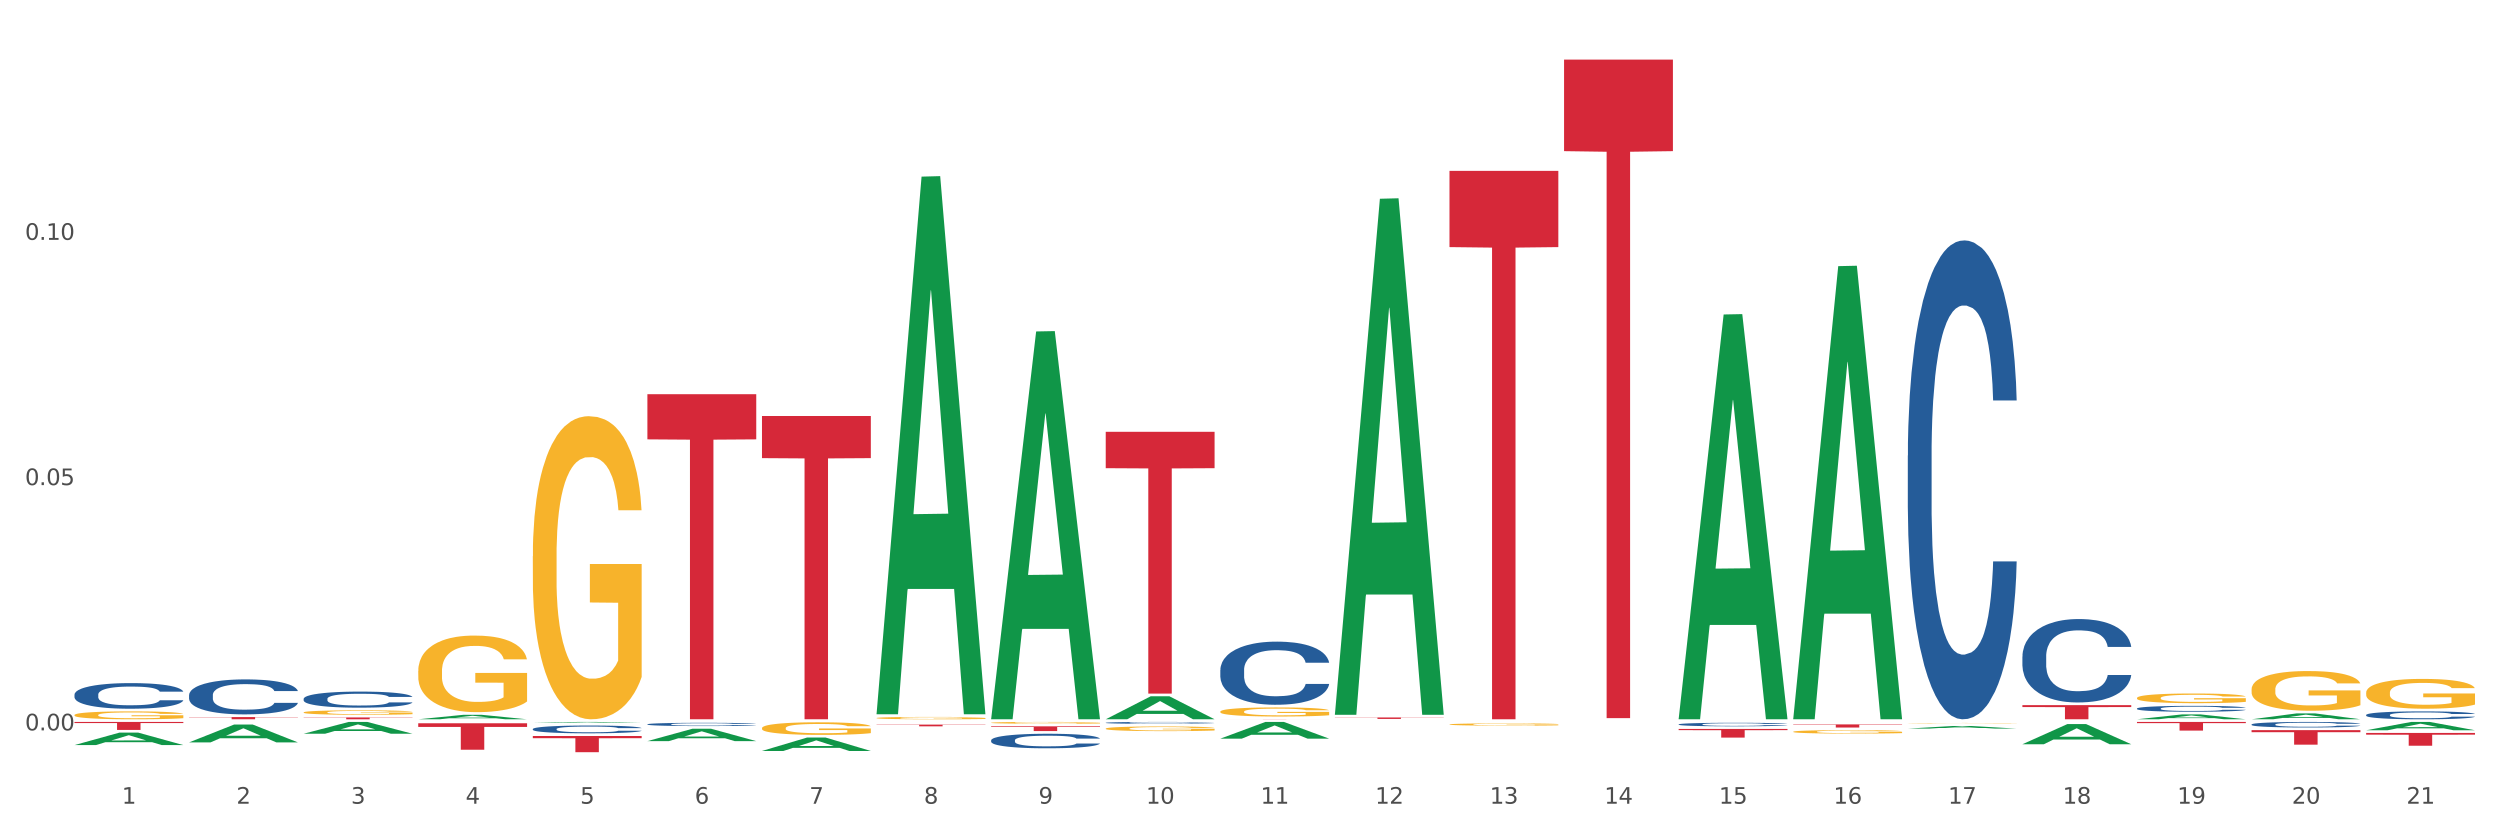 <?xml version="1.0" encoding="utf-8" standalone="no"?>
<!DOCTYPE svg PUBLIC "-//W3C//DTD SVG 1.1//EN"
  "http://www.w3.org/Graphics/SVG/1.1/DTD/svg11.dtd">
<svg xmlns:xlink="http://www.w3.org/1999/xlink" width="1080pt" height="360pt" viewBox="0 0 1080 360" xmlns="http://www.w3.org/2000/svg" version="1.1">
 <rect x="0" y="0" width="1080" height="360" fill="#333333" stroke="none"/>
 <defs>
  <style type="text/css">*{stroke-linejoin: round; stroke-linecap: butt}</style>
 </defs>
 <g id="figure_1">
  <g id="patch_1">
   <path d="M 0 360 
L 1080 360 
L 1080 0 
L 0 0 
z
" style="fill: #ffffff; stroke: #ffffff; stroke-linejoin: miter"/>
  </g>
  <g id="axes_1">
   <g id="matplotlib.axis_1">
    <g id="xtick_1">
     <g id="text_1">
      <!-- 1 -->
      <g style="fill: #4d4d4d" transform="translate(52.633 347.204) scale(0.096 -0.096)">
       <defs>
        <path id="DejaVuSans-31" d="M 794 531 
L 1825 531 
L 1825 4091 
L 703 3866 
L 703 4441 
L 1819 4666 
L 2450 4666 
L 2450 531 
L 3481 531 
L 3481 0 
L 794 0 
L 794 531 
z
" transform="scale(0.016)"/>
       </defs>
       <use xlink:href="#DejaVuSans-31"/>
      </g>
     </g>
    </g>
    <g id="xtick_2">
     <g id="text_2">
      <!-- 2 -->
      <g style="fill: #4d4d4d" transform="translate(102.133 347.204) scale(0.096 -0.096)">
       <defs>
        <path id="DejaVuSans-32" d="M 1228 531 
L 3431 531 
L 3431 0 
L 469 0 
L 469 531 
Q 828 903 1448 1529 
Q 2069 2156 2228 2338 
Q 2531 2678 2651 2914 
Q 2772 3150 2772 3378 
Q 2772 3750 2511 3984 
Q 2250 4219 1831 4219 
Q 1534 4219 1204 4116 
Q 875 4013 500 3803 
L 500 4441 
Q 881 4594 1212 4672 
Q 1544 4750 1819 4750 
Q 2544 4750 2975 4387 
Q 3406 4025 3406 3419 
Q 3406 3131 3298 2873 
Q 3191 2616 2906 2266 
Q 2828 2175 2409 1742 
Q 1991 1309 1228 531 
z
" transform="scale(0.016)"/>
       </defs>
       <use xlink:href="#DejaVuSans-32"/>
      </g>
     </g>
    </g>
    <g id="xtick_3">
     <g id="text_3">
      <!-- 3 -->
      <g style="fill: #4d4d4d" transform="translate(151.633 347.204) scale(0.096 -0.096)">
       <defs>
        <path id="DejaVuSans-33" d="M 2597 2516 
Q 3050 2419 3304 2112 
Q 3559 1806 3559 1356 
Q 3559 666 3084 287 
Q 2609 -91 1734 -91 
Q 1441 -91 1130 -33 
Q 819 25 488 141 
L 488 750 
Q 750 597 1062 519 
Q 1375 441 1716 441 
Q 2309 441 2620 675 
Q 2931 909 2931 1356 
Q 2931 1769 2642 2001 
Q 2353 2234 1838 2234 
L 1294 2234 
L 1294 2753 
L 1863 2753 
Q 2328 2753 2575 2939 
Q 2822 3125 2822 3475 
Q 2822 3834 2567 4026 
Q 2313 4219 1838 4219 
Q 1578 4219 1281 4162 
Q 984 4106 628 3988 
L 628 4550 
Q 988 4650 1302 4700 
Q 1616 4750 1894 4750 
Q 2613 4750 3031 4423 
Q 3450 4097 3450 3541 
Q 3450 3153 3228 2886 
Q 3006 2619 2597 2516 
z
" transform="scale(0.016)"/>
       </defs>
       <use xlink:href="#DejaVuSans-33"/>
      </g>
     </g>
    </g>
    <g id="xtick_4">
     <g id="text_4">
      <!-- 4 -->
      <g style="fill: #4d4d4d" transform="translate(201.133 347.204) scale(0.096 -0.096)">
       <defs>
        <path id="DejaVuSans-34" d="M 2419 4116 
L 825 1625 
L 2419 1625 
L 2419 4116 
z
M 2253 4666 
L 3047 4666 
L 3047 1625 
L 3713 1625 
L 3713 1100 
L 3047 1100 
L 3047 0 
L 2419 0 
L 2419 1100 
L 313 1100 
L 313 1709 
L 2253 4666 
z
" transform="scale(0.016)"/>
       </defs>
       <use xlink:href="#DejaVuSans-34"/>
      </g>
     </g>
    </g>
    <g id="xtick_5">
     <g id="text_5">
      <!-- 5 -->
      <g style="fill: #4d4d4d" transform="translate(250.633 347.204) scale(0.096 -0.096)">
       <defs>
        <path id="DejaVuSans-35" d="M 691 4666 
L 3169 4666 
L 3169 4134 
L 1269 4134 
L 1269 2991 
Q 1406 3038 1543 3061 
Q 1681 3084 1819 3084 
Q 2600 3084 3056 2656 
Q 3513 2228 3513 1497 
Q 3513 744 3044 326 
Q 2575 -91 1722 -91 
Q 1428 -91 1123 -41 
Q 819 9 494 109 
L 494 744 
Q 775 591 1075 516 
Q 1375 441 1709 441 
Q 2250 441 2565 725 
Q 2881 1009 2881 1497 
Q 2881 1984 2565 2268 
Q 2250 2553 1709 2553 
Q 1456 2553 1204 2497 
Q 953 2441 691 2322 
L 691 4666 
z
" transform="scale(0.016)"/>
       </defs>
       <use xlink:href="#DejaVuSans-35"/>
      </g>
     </g>
    </g>
    <g id="xtick_6">
     <g id="text_6">
      <!-- 6 -->
      <g style="fill: #4d4d4d" transform="translate(300.134 347.204) scale(0.096 -0.096)">
       <defs>
        <path id="DejaVuSans-36" d="M 2113 2584 
Q 1688 2584 1439 2293 
Q 1191 2003 1191 1497 
Q 1191 994 1439 701 
Q 1688 409 2113 409 
Q 2538 409 2786 701 
Q 3034 994 3034 1497 
Q 3034 2003 2786 2293 
Q 2538 2584 2113 2584 
z
M 3366 4563 
L 3366 3988 
Q 3128 4100 2886 4159 
Q 2644 4219 2406 4219 
Q 1781 4219 1451 3797 
Q 1122 3375 1075 2522 
Q 1259 2794 1537 2939 
Q 1816 3084 2150 3084 
Q 2853 3084 3261 2657 
Q 3669 2231 3669 1497 
Q 3669 778 3244 343 
Q 2819 -91 2113 -91 
Q 1303 -91 875 529 
Q 447 1150 447 2328 
Q 447 3434 972 4092 
Q 1497 4750 2381 4750 
Q 2619 4750 2861 4703 
Q 3103 4656 3366 4563 
z
" transform="scale(0.016)"/>
       </defs>
       <use xlink:href="#DejaVuSans-36"/>
      </g>
     </g>
    </g>
    <g id="xtick_7">
     <g id="text_7">
      <!-- 7 -->
      <g style="fill: #4d4d4d" transform="translate(349.634 347.204) scale(0.096 -0.096)">
       <defs>
        <path id="DejaVuSans-37" d="M 525 4666 
L 3525 4666 
L 3525 4397 
L 1831 0 
L 1172 0 
L 2766 4134 
L 525 4134 
L 525 4666 
z
" transform="scale(0.016)"/>
       </defs>
       <use xlink:href="#DejaVuSans-37"/>
      </g>
     </g>
    </g>
    <g id="xtick_8">
     <g id="text_8">
      <!-- 8 -->
      <g style="fill: #4d4d4d" transform="translate(399.134 347.204) scale(0.096 -0.096)">
       <defs>
        <path id="DejaVuSans-38" d="M 2034 2216 
Q 1584 2216 1326 1975 
Q 1069 1734 1069 1313 
Q 1069 891 1326 650 
Q 1584 409 2034 409 
Q 2484 409 2743 651 
Q 3003 894 3003 1313 
Q 3003 1734 2745 1975 
Q 2488 2216 2034 2216 
z
M 1403 2484 
Q 997 2584 770 2862 
Q 544 3141 544 3541 
Q 544 4100 942 4425 
Q 1341 4750 2034 4750 
Q 2731 4750 3128 4425 
Q 3525 4100 3525 3541 
Q 3525 3141 3298 2862 
Q 3072 2584 2669 2484 
Q 3125 2378 3379 2068 
Q 3634 1759 3634 1313 
Q 3634 634 3220 271 
Q 2806 -91 2034 -91 
Q 1263 -91 848 271 
Q 434 634 434 1313 
Q 434 1759 690 2068 
Q 947 2378 1403 2484 
z
M 1172 3481 
Q 1172 3119 1398 2916 
Q 1625 2713 2034 2713 
Q 2441 2713 2670 2916 
Q 2900 3119 2900 3481 
Q 2900 3844 2670 4047 
Q 2441 4250 2034 4250 
Q 1625 4250 1398 4047 
Q 1172 3844 1172 3481 
z
" transform="scale(0.016)"/>
       </defs>
       <use xlink:href="#DejaVuSans-38"/>
      </g>
     </g>
    </g>
    <g id="xtick_9">
     <g id="text_9">
      <!-- 9 -->
      <g style="fill: #4d4d4d" transform="translate(448.634 347.204) scale(0.096 -0.096)">
       <defs>
        <path id="DejaVuSans-39" d="M 703 97 
L 703 672 
Q 941 559 1184 500 
Q 1428 441 1663 441 
Q 2288 441 2617 861 
Q 2947 1281 2994 2138 
Q 2813 1869 2534 1725 
Q 2256 1581 1919 1581 
Q 1219 1581 811 2004 
Q 403 2428 403 3163 
Q 403 3881 828 4315 
Q 1253 4750 1959 4750 
Q 2769 4750 3195 4129 
Q 3622 3509 3622 2328 
Q 3622 1225 3098 567 
Q 2575 -91 1691 -91 
Q 1453 -91 1209 -44 
Q 966 3 703 97 
z
M 1959 2075 
Q 2384 2075 2632 2365 
Q 2881 2656 2881 3163 
Q 2881 3666 2632 3958 
Q 2384 4250 1959 4250 
Q 1534 4250 1286 3958 
Q 1038 3666 1038 3163 
Q 1038 2656 1286 2365 
Q 1534 2075 1959 2075 
z
" transform="scale(0.016)"/>
       </defs>
       <use xlink:href="#DejaVuSans-39"/>
      </g>
     </g>
    </g>
    <g id="xtick_10">
     <g id="text_10">
      <!-- 10 -->
      <g style="fill: #4d4d4d" transform="translate(495.079 347.204) scale(0.096 -0.096)">
       <defs>
        <path id="DejaVuSans-30" d="M 2034 4250 
Q 1547 4250 1301 3770 
Q 1056 3291 1056 2328 
Q 1056 1369 1301 889 
Q 1547 409 2034 409 
Q 2525 409 2770 889 
Q 3016 1369 3016 2328 
Q 3016 3291 2770 3770 
Q 2525 4250 2034 4250 
z
M 2034 4750 
Q 2819 4750 3233 4129 
Q 3647 3509 3647 2328 
Q 3647 1150 3233 529 
Q 2819 -91 2034 -91 
Q 1250 -91 836 529 
Q 422 1150 422 2328 
Q 422 3509 836 4129 
Q 1250 4750 2034 4750 
z
" transform="scale(0.016)"/>
       </defs>
       <use xlink:href="#DejaVuSans-31"/>
       <use xlink:href="#DejaVuSans-30" transform="translate(63.623 0)"/>
      </g>
     </g>
    </g>
    <g id="xtick_11">
     <g id="text_11">
      <!-- 11 -->
      <g style="fill: #4d4d4d" transform="translate(544.58 347.204) scale(0.096 -0.096)">
       <use xlink:href="#DejaVuSans-31"/>
       <use xlink:href="#DejaVuSans-31" transform="translate(63.623 0)"/>
      </g>
     </g>
    </g>
    <g id="xtick_12">
     <g id="text_12">
      <!-- 12 -->
      <g style="fill: #4d4d4d" transform="translate(594.08 347.204) scale(0.096 -0.096)">
       <use xlink:href="#DejaVuSans-31"/>
       <use xlink:href="#DejaVuSans-32" transform="translate(63.623 0)"/>
      </g>
     </g>
    </g>
    <g id="xtick_13">
     <g id="text_13">
      <!-- 13 -->
      <g style="fill: #4d4d4d" transform="translate(643.58 347.204) scale(0.096 -0.096)">
       <use xlink:href="#DejaVuSans-31"/>
       <use xlink:href="#DejaVuSans-33" transform="translate(63.623 0)"/>
      </g>
     </g>
    </g>
    <g id="xtick_14">
     <g id="text_14">
      <!-- 14 -->
      <g style="fill: #4d4d4d" transform="translate(693.08 347.204) scale(0.096 -0.096)">
       <use xlink:href="#DejaVuSans-31"/>
       <use xlink:href="#DejaVuSans-34" transform="translate(63.623 0)"/>
      </g>
     </g>
    </g>
    <g id="xtick_15">
     <g id="text_15">
      <!-- 15 -->
      <g style="fill: #4d4d4d" transform="translate(742.58 347.204) scale(0.096 -0.096)">
       <use xlink:href="#DejaVuSans-31"/>
       <use xlink:href="#DejaVuSans-35" transform="translate(63.623 0)"/>
      </g>
     </g>
    </g>
    <g id="xtick_16">
     <g id="text_16">
      <!-- 16 -->
      <g style="fill: #4d4d4d" transform="translate(792.08 347.204) scale(0.096 -0.096)">
       <use xlink:href="#DejaVuSans-31"/>
       <use xlink:href="#DejaVuSans-36" transform="translate(63.623 0)"/>
      </g>
     </g>
    </g>
    <g id="xtick_17">
     <g id="text_17">
      <!-- 17 -->
      <g style="fill: #4d4d4d" transform="translate(841.58 347.204) scale(0.096 -0.096)">
       <use xlink:href="#DejaVuSans-31"/>
       <use xlink:href="#DejaVuSans-37" transform="translate(63.623 0)"/>
      </g>
     </g>
    </g>
    <g id="xtick_18">
     <g id="text_18">
      <!-- 18 -->
      <g style="fill: #4d4d4d" transform="translate(891.08 347.204) scale(0.096 -0.096)">
       <use xlink:href="#DejaVuSans-31"/>
       <use xlink:href="#DejaVuSans-38" transform="translate(63.623 0)"/>
      </g>
     </g>
    </g>
    <g id="xtick_19">
     <g id="text_19">
      <!-- 19 -->
      <g style="fill: #4d4d4d" transform="translate(940.58 347.204) scale(0.096 -0.096)">
       <use xlink:href="#DejaVuSans-31"/>
       <use xlink:href="#DejaVuSans-39" transform="translate(63.623 0)"/>
      </g>
     </g>
    </g>
    <g id="xtick_20">
     <g id="text_20">
      <!-- 20 -->
      <g style="fill: #4d4d4d" transform="translate(990.08 347.204) scale(0.096 -0.096)">
       <use xlink:href="#DejaVuSans-32"/>
       <use xlink:href="#DejaVuSans-30" transform="translate(63.623 0)"/>
      </g>
     </g>
    </g>
    <g id="xtick_21">
     <g id="text_21">
      <!-- 21 -->
      <g style="fill: #4d4d4d" transform="translate(1039.58 347.204) scale(0.096 -0.096)">
       <use xlink:href="#DejaVuSans-32"/>
       <use xlink:href="#DejaVuSans-31" transform="translate(63.623 0)"/>
      </g>
     </g>
    </g>
    <g id="xtick_22"/>
    <g id="xtick_23"/>
    <g id="xtick_24"/>
    <g id="xtick_25"/>
    <g id="xtick_26"/>
    <g id="xtick_27"/>
    <g id="xtick_28"/>
    <g id="xtick_29"/>
    <g id="xtick_30"/>
    <g id="xtick_31"/>
    <g id="xtick_32"/>
    <g id="xtick_33"/>
    <g id="xtick_34"/>
    <g id="xtick_35"/>
    <g id="xtick_36"/>
    <g id="xtick_37"/>
    <g id="xtick_38"/>
    <g id="xtick_39"/>
    <g id="xtick_40"/>
    <g id="xtick_41"/>
   </g>
   <g id="matplotlib.axis_2">
    <g id="ytick_1">
     <g id="text_22">
      <!-- 0.00 -->
      <g style="fill: #4d4d4d" transform="translate(10.8 315.528) scale(0.096 -0.096)">
       <defs>
        <path id="DejaVuSans-2e" d="M 684 794 
L 1344 794 
L 1344 0 
L 684 0 
L 684 794 
z
" transform="scale(0.016)"/>
       </defs>
       <use xlink:href="#DejaVuSans-30"/>
       <use xlink:href="#DejaVuSans-2e" transform="translate(63.623 0)"/>
       <use xlink:href="#DejaVuSans-30" transform="translate(95.41 0)"/>
       <use xlink:href="#DejaVuSans-30" transform="translate(159.033 0)"/>
      </g>
     </g>
    </g>
    <g id="ytick_2">
     <g id="text_23">
      <!-- 0.05 -->
      <g style="fill: #4d4d4d" transform="translate(10.8 209.569) scale(0.096 -0.096)">
       <use xlink:href="#DejaVuSans-30"/>
       <use xlink:href="#DejaVuSans-2e" transform="translate(63.623 0)"/>
       <use xlink:href="#DejaVuSans-30" transform="translate(95.41 0)"/>
       <use xlink:href="#DejaVuSans-35" transform="translate(159.033 0)"/>
      </g>
     </g>
    </g>
    <g id="ytick_3">
     <g id="text_24">
      <!-- 0.10 -->
      <g style="fill: #4d4d4d" transform="translate(10.8 103.611) scale(0.096 -0.096)">
       <use xlink:href="#DejaVuSans-30"/>
       <use xlink:href="#DejaVuSans-2e" transform="translate(63.623 0)"/>
       <use xlink:href="#DejaVuSans-31" transform="translate(95.41 0)"/>
       <use xlink:href="#DejaVuSans-30" transform="translate(159.033 0)"/>
      </g>
     </g>
    </g>
    <g id="ytick_4"/>
    <g id="ytick_5"/>
    <g id="ytick_6"/>
   </g>
   <g id="PolyCollection_1">
    <path d="M 32.175 321.869 
L 32.223 321.864 
L 51.615 316.48 
L 59.663 316.475 
L 79.2 321.879 
L 69.892 321.879 
L 65.674 320.62 
L 45.652 320.62 
L 45.507 320.641 
L 41.435 321.879 
L 32.175 321.879 
L 32.175 321.869 
L 48.173 319.869 
L 63.153 319.864 
L 55.736 317.626 
L 55.639 317.616 
L 55.542 317.632 
L 48.125 319.864 
L 48.173 319.869 
L 32.175 321.869 
z
" clip-path="url(#p095b6c3d25)" style="fill: #109648"/>
    <path d="M 81.675 320.704 
L 81.723 320.697 
L 101.115 313.006 
L 109.163 312.999 
L 128.7 320.719 
L 119.392 320.719 
L 115.174 318.921 
L 95.152 318.921 
L 95.007 318.95 
L 90.935 320.719 
L 81.675 320.719 
L 81.675 320.704 
L 97.673 317.849 
L 112.653 317.841 
L 105.236 314.645 
L 105.139 314.63 
L 105.042 314.652 
L 97.625 317.841 
L 97.673 317.849 
L 81.675 320.704 
z
" clip-path="url(#p095b6c3d25)" style="fill: #109648"/>
    <path d="M 131.175 316.966 
L 131.223 316.961 
L 150.615 311.885 
L 158.663 311.88 
L 178.2 316.976 
L 168.892 316.976 
L 164.674 315.789 
L 144.652 315.789 
L 144.507 315.808 
L 140.435 316.976 
L 131.175 316.976 
L 131.175 316.966 
L 147.173 315.081 
L 162.153 315.076 
L 154.736 312.966 
L 154.639 312.957 
L 154.542 312.971 
L 147.125 315.076 
L 147.173 315.081 
L 131.175 316.966 
z
" clip-path="url(#p095b6c3d25)" style="fill: #109648"/>
    <path d="M 180.675 310.732 
L 180.723 310.731 
L 200.115 308.803 
L 208.163 308.801 
L 227.7 310.736 
L 218.392 310.736 
L 214.174 310.285 
L 194.152 310.285 
L 194.007 310.293 
L 189.935 310.736 
L 180.675 310.736 
L 180.675 310.732 
L 196.673 310.017 
L 211.653 310.015 
L 204.236 309.214 
L 204.139 309.21 
L 204.042 309.215 
L 196.625 310.015 
L 196.673 310.017 
L 180.675 310.732 
z
" clip-path="url(#p095b6c3d25)" style="fill: #109648"/>
    <path d="M 230.175 312.281 
L 230.223 312.28 
L 249.615 311.881 
L 257.663 311.88 
L 277.2 312.281 
L 267.892 312.281 
L 263.674 312.188 
L 243.652 312.188 
L 243.507 312.19 
L 239.435 312.281 
L 230.175 312.281 
L 230.175 312.281 
L 246.173 312.132 
L 261.153 312.132 
L 253.736 311.966 
L 253.639 311.965 
L 253.542 311.966 
L 246.125 312.132 
L 246.173 312.132 
L 230.175 312.281 
z
" clip-path="url(#p095b6c3d25)" style="fill: #109648"/>
    <path d="M 279.675 320.156 
L 279.723 320.151 
L 299.115 314.815 
L 307.163 314.81 
L 326.7 320.166 
L 317.392 320.166 
L 313.174 318.919 
L 293.152 318.919 
L 293.007 318.939 
L 288.935 320.166 
L 279.675 320.166 
L 279.675 320.156 
L 295.673 318.174 
L 310.653 318.169 
L 303.236 315.951 
L 303.139 315.941 
L 303.042 315.957 
L 295.625 318.169 
L 295.673 318.174 
L 279.675 320.156 
z
" clip-path="url(#p095b6c3d25)" style="fill: #109648"/>
    <path d="M 923.175 301.527 
L 923.231 301.523 
L 923.231 301.385 
L 923.342 301.267 
L 923.897 300.98 
L 924.73 300.743 
L 925.34 300.617 
L 925.951 300.514 
L 926.673 300.41 
L 927.561 300.303 
L 929.171 300.146 
L 930.17 300.066 
L 931.392 299.982 
L 933.613 299.86 
L 935.223 299.791 
L 936.888 299.733 
L 939.609 299.665 
L 941.385 299.634 
L 943.273 299.611 
L 945.549 299.596 
L 947.27 299.592 
L 951.046 299.603 
L 954.266 299.638 
L 955.82 299.665 
L 957.819 299.711 
L 958.874 299.741 
L 960.595 299.802 
L 962.372 299.883 
L 963.593 299.951 
L 965.425 300.081 
L 966.813 300.211 
L 968.09 300.372 
L 968.756 300.483 
L 969.256 300.586 
L 969.7 300.705 
L 970.144 300.892 
L 960.151 300.892 
L 959.762 300.758 
L 959.152 300.632 
L 958.263 300.51 
L 957.486 300.433 
L 956.154 300.338 
L 954.932 300.276 
L 953.655 300.231 
L 952.101 300.192 
L 950.879 300.173 
L 949.158 300.158 
L 945.771 300.162 
L 943.495 300.192 
L 941.941 300.231 
L 940.941 300.265 
L 940.053 300.303 
L 939.054 300.357 
L 937.888 300.437 
L 937.055 300.51 
L 936.222 300.601 
L 935.556 300.693 
L 934.945 300.8 
L 934.445 300.915 
L 934.057 301.034 
L 933.724 301.179 
L 933.446 301.42 
L 933.446 301.944 
L 933.557 302.062 
L 933.835 302.219 
L 934.168 302.337 
L 934.723 302.479 
L 935.223 302.575 
L 936.167 302.712 
L 937.221 302.827 
L 938.054 302.9 
L 938.887 302.961 
L 940.331 303.045 
L 941.941 303.114 
L 943.329 303.156 
L 945.216 303.194 
L 946.493 303.209 
L 947.604 303.217 
L 950.324 303.217 
L 952.267 303.206 
L 954.432 303.179 
L 956.098 303.144 
L 957.486 303.102 
L 959.041 303.033 
L 960.04 302.968 
L 960.04 302.169 
L 947.826 302.165 
L 947.826 301.634 
L 970.2 301.634 
L 970.2 303.194 
L 969.256 303.274 
L 968.201 303.347 
L 967.091 303.412 
L 965.425 303.492 
L 963.427 303.569 
L 961.65 303.622 
L 959.762 303.668 
L 957.542 303.71 
L 954.655 303.748 
L 952.878 303.764 
L 950.657 303.775 
L 948.048 303.779 
L 945.771 303.771 
L 943.551 303.752 
L 941.219 303.718 
L 938.943 303.668 
L 937.221 303.618 
L 935.5 303.557 
L 933.668 303.477 
L 932.225 303.401 
L 931.114 303.332 
L 929.893 303.244 
L 928.56 303.129 
L 927.561 303.026 
L 926.673 302.919 
L 925.729 302.781 
L 925.063 302.663 
L 924.396 302.513 
L 924.008 302.403 
L 923.564 302.23 
L 923.231 301.99 
L 923.175 301.527 
z
" clip-path="url(#p095b6c3d25)" style="fill: #f7b32b"/>
    <path d="M 972.675 297.82 
L 972.731 297.804 
L 972.731 297.24 
L 972.842 296.755 
L 973.397 295.58 
L 974.23 294.609 
L 974.84 294.092 
L 975.451 293.669 
L 976.173 293.246 
L 977.061 292.807 
L 978.671 292.165 
L 979.67 291.836 
L 980.892 291.491 
L 983.113 290.99 
L 984.723 290.708 
L 986.388 290.473 
L 989.109 290.191 
L 990.885 290.066 
L 992.773 289.972 
L 995.049 289.909 
L 996.77 289.894 
L 1000.546 289.941 
L 1003.766 290.082 
L 1005.32 290.191 
L 1007.319 290.379 
L 1008.374 290.505 
L 1010.095 290.755 
L 1011.872 291.084 
L 1013.093 291.366 
L 1014.925 291.899 
L 1016.313 292.431 
L 1017.59 293.089 
L 1018.256 293.543 
L 1018.756 293.966 
L 1019.2 294.452 
L 1019.644 295.22 
L 1009.651 295.22 
L 1009.262 294.671 
L 1008.652 294.154 
L 1007.763 293.653 
L 1006.986 293.34 
L 1005.654 292.948 
L 1004.432 292.698 
L 1003.155 292.51 
L 1001.601 292.353 
L 1000.379 292.275 
L 998.658 292.212 
L 995.271 292.228 
L 992.995 292.353 
L 991.441 292.51 
L 990.441 292.651 
L 989.553 292.807 
L 988.554 293.027 
L 987.388 293.355 
L 986.555 293.653 
L 985.722 294.029 
L 985.056 294.405 
L 984.445 294.844 
L 983.945 295.313 
L 983.557 295.799 
L 983.224 296.394 
L 982.946 297.381 
L 982.946 299.527 
L 983.057 300.013 
L 983.335 300.655 
L 983.668 301.14 
L 984.223 301.72 
L 984.723 302.112 
L 985.667 302.676 
L 986.721 303.145 
L 987.554 303.443 
L 988.387 303.694 
L 989.831 304.038 
L 991.441 304.32 
L 992.829 304.493 
L 994.716 304.649 
L 995.993 304.712 
L 997.104 304.743 
L 999.824 304.743 
L 1001.767 304.696 
L 1003.932 304.587 
L 1005.598 304.446 
L 1006.986 304.273 
L 1008.541 303.991 
L 1009.54 303.725 
L 1009.54 300.451 
L 997.326 300.436 
L 997.326 298.258 
L 1019.7 298.258 
L 1019.7 304.649 
L 1018.756 304.978 
L 1017.701 305.276 
L 1016.591 305.542 
L 1014.925 305.871 
L 1012.927 306.184 
L 1011.15 306.404 
L 1009.262 306.591 
L 1007.042 306.764 
L 1004.155 306.92 
L 1002.378 306.983 
L 1000.157 307.03 
L 997.548 307.046 
L 995.271 307.014 
L 993.051 306.936 
L 990.719 306.795 
L 988.443 306.591 
L 986.721 306.388 
L 985 306.137 
L 983.168 305.808 
L 981.725 305.495 
L 980.614 305.213 
L 979.393 304.853 
L 978.06 304.383 
L 977.061 303.96 
L 976.173 303.521 
L 975.229 302.957 
L 974.563 302.472 
L 973.896 301.861 
L 973.508 301.407 
L 973.064 300.702 
L 972.731 299.715 
L 972.675 297.82 
z
" clip-path="url(#p095b6c3d25)" style="fill: #f7b32b"/>
    <path d="M 32.175 300.075 
L 32.231 300.065 
L 32.231 299.782 
L 32.397 299.398 
L 33.009 298.69 
L 33.787 298.154 
L 35.121 297.527 
L 35.844 297.264 
L 36.789 296.971 
L 38.734 296.495 
L 40.957 296.091 
L 42.514 295.868 
L 43.681 295.727 
L 46.294 295.474 
L 47.794 295.363 
L 49.351 295.272 
L 50.685 295.211 
L 52.908 295.14 
L 54.687 295.11 
L 56.744 295.1 
L 58.467 295.11 
L 60.746 295.15 
L 64.081 295.272 
L 65.359 295.342 
L 67.082 295.464 
L 68.861 295.626 
L 70.306 295.787 
L 71.974 296.02 
L 73.697 296.323 
L 75.365 296.708 
L 76.532 297.062 
L 77.477 297.436 
L 78.311 297.891 
L 78.922 298.386 
L 79.2 298.801 
L 69.028 298.801 
L 68.75 298.427 
L 68.194 298.022 
L 67.638 297.749 
L 67.027 297.527 
L 66.082 297.274 
L 65.248 297.112 
L 63.859 296.92 
L 62.58 296.799 
L 61.524 296.728 
L 60.245 296.667 
L 57.522 296.607 
L 55.576 296.607 
L 54.353 296.627 
L 52.853 296.677 
L 51.574 296.748 
L 50.073 296.869 
L 48.906 297.001 
L 47.739 297.173 
L 47.072 297.294 
L 46.071 297.517 
L 45.404 297.699 
L 44.515 298.012 
L 44.015 298.235 
L 43.125 298.811 
L 42.736 299.236 
L 42.569 299.529 
L 42.458 299.853 
L 42.458 301.43 
L 42.792 302.138 
L 43.07 302.442 
L 43.514 302.785 
L 44.348 303.23 
L 45.571 303.665 
L 46.849 303.979 
L 47.906 304.171 
L 48.906 304.312 
L 49.907 304.424 
L 51.13 304.525 
L 52.13 304.585 
L 53.631 304.646 
L 55.41 304.676 
L 56.799 304.676 
L 59.634 304.626 
L 60.913 304.575 
L 62.135 304.505 
L 63.469 304.393 
L 64.526 304.272 
L 65.137 304.181 
L 66.138 303.989 
L 66.916 303.787 
L 67.583 303.554 
L 68.027 303.352 
L 68.528 303.048 
L 68.917 302.704 
L 69.028 302.522 
L 79.2 302.522 
L 78.978 302.887 
L 78.589 303.24 
L 77.81 303.716 
L 77.199 303.989 
L 76.254 304.323 
L 75.253 304.606 
L 73.864 304.919 
L 72.585 305.152 
L 71.251 305.354 
L 69.806 305.536 
L 67.194 305.789 
L 66.249 305.86 
L 64.248 305.981 
L 62.691 306.052 
L 60.412 306.123 
L 58.078 306.163 
L 55.632 306.173 
L 53.464 306.153 
L 51.074 306.092 
L 49.573 306.032 
L 47.906 305.941 
L 45.96 305.799 
L 44.126 305.627 
L 42.403 305.425 
L 40.791 305.192 
L 39.29 304.929 
L 37.344 304.494 
L 35.899 304.07 
L 34.843 303.675 
L 34.12 303.342 
L 33.398 302.917 
L 33.009 302.624 
L 32.397 301.916 
L 32.175 301.258 
L 32.175 300.075 
z
" clip-path="url(#p095b6c3d25)" style="fill: #255c99"/>
    <path d="M 972.675 312.959 
L 972.731 312.956 
L 972.731 312.895 
L 972.897 312.812 
L 973.509 312.658 
L 974.287 312.542 
L 975.621 312.406 
L 976.344 312.349 
L 977.289 312.286 
L 979.234 312.183 
L 981.457 312.095 
L 983.014 312.047 
L 984.181 312.016 
L 986.794 311.962 
L 988.294 311.937 
L 989.851 311.918 
L 991.185 311.905 
L 993.408 311.889 
L 995.187 311.883 
L 997.244 311.88 
L 998.967 311.883 
L 1001.246 311.891 
L 1004.581 311.918 
L 1005.859 311.933 
L 1007.582 311.959 
L 1009.361 311.994 
L 1010.806 312.029 
L 1012.474 312.08 
L 1014.197 312.146 
L 1015.865 312.229 
L 1017.032 312.306 
L 1017.977 312.387 
L 1018.811 312.485 
L 1019.422 312.593 
L 1019.7 312.682 
L 1009.528 312.682 
L 1009.25 312.601 
L 1008.694 312.514 
L 1008.138 312.455 
L 1007.527 312.406 
L 1006.582 312.352 
L 1005.748 312.316 
L 1004.359 312.275 
L 1003.08 312.249 
L 1002.024 312.233 
L 1000.745 312.22 
L 998.022 312.207 
L 996.076 312.207 
L 994.853 312.211 
L 993.353 312.222 
L 992.074 312.238 
L 990.573 312.264 
L 989.406 312.292 
L 988.239 312.33 
L 987.572 312.356 
L 986.571 312.404 
L 985.904 312.444 
L 985.015 312.512 
L 984.515 312.56 
L 983.625 312.685 
L 983.236 312.777 
L 983.069 312.84 
L 982.958 312.91 
L 982.958 313.252 
L 983.292 313.406 
L 983.57 313.471 
L 984.014 313.546 
L 984.848 313.642 
L 986.071 313.736 
L 987.349 313.804 
L 988.406 313.846 
L 989.406 313.877 
L 990.407 313.901 
L 991.63 313.923 
L 992.63 313.936 
L 994.131 313.949 
L 995.91 313.956 
L 997.299 313.956 
L 1000.134 313.945 
L 1001.413 313.934 
L 1002.635 313.918 
L 1003.969 313.894 
L 1005.026 313.868 
L 1005.637 313.848 
L 1006.638 313.807 
L 1007.416 313.763 
L 1008.083 313.712 
L 1008.527 313.668 
L 1009.028 313.603 
L 1009.417 313.528 
L 1009.528 313.489 
L 1019.7 313.489 
L 1019.478 313.568 
L 1019.089 313.644 
L 1018.31 313.747 
L 1017.699 313.807 
L 1016.754 313.879 
L 1015.753 313.94 
L 1014.364 314.008 
L 1013.085 314.059 
L 1011.751 314.102 
L 1010.306 314.142 
L 1007.694 314.197 
L 1006.749 314.212 
L 1004.748 314.238 
L 1003.191 314.254 
L 1000.912 314.269 
L 998.578 314.278 
L 996.132 314.28 
L 993.964 314.275 
L 991.574 314.262 
L 990.073 314.249 
L 988.406 314.229 
L 986.46 314.199 
L 984.626 314.161 
L 982.903 314.118 
L 981.291 314.067 
L 979.79 314.01 
L 977.844 313.916 
L 976.399 313.824 
L 975.343 313.739 
L 974.62 313.666 
L 973.898 313.574 
L 973.509 313.511 
L 972.897 313.357 
L 972.675 313.215 
L 972.675 312.959 
z
" clip-path="url(#p095b6c3d25)" style="fill: #255c99"/>
    <path d="M 1022.175 308.852 
L 1022.231 308.849 
L 1022.231 308.761 
L 1022.397 308.642 
L 1023.009 308.424 
L 1023.787 308.258 
L 1025.121 308.064 
L 1025.844 307.983 
L 1026.789 307.892 
L 1028.734 307.746 
L 1030.957 307.621 
L 1032.514 307.552 
L 1033.681 307.508 
L 1036.294 307.43 
L 1037.794 307.396 
L 1039.351 307.367 
L 1040.685 307.349 
L 1042.908 307.327 
L 1044.687 307.317 
L 1046.744 307.314 
L 1048.467 307.317 
L 1050.746 307.33 
L 1054.081 307.367 
L 1055.359 307.389 
L 1057.082 307.427 
L 1058.861 307.477 
L 1060.306 307.527 
L 1061.974 307.599 
L 1063.697 307.692 
L 1065.365 307.811 
L 1066.532 307.921 
L 1067.477 308.036 
L 1068.311 308.177 
L 1068.922 308.33 
L 1069.2 308.458 
L 1059.028 308.458 
L 1058.75 308.342 
L 1058.194 308.217 
L 1057.638 308.133 
L 1057.027 308.064 
L 1056.082 307.986 
L 1055.248 307.936 
L 1053.859 307.877 
L 1052.58 307.839 
L 1051.524 307.817 
L 1050.245 307.799 
L 1047.522 307.78 
L 1045.576 307.78 
L 1044.353 307.786 
L 1042.853 307.802 
L 1041.574 307.824 
L 1040.073 307.861 
L 1038.906 307.902 
L 1037.739 307.955 
L 1037.072 307.992 
L 1036.071 308.061 
L 1035.404 308.117 
L 1034.515 308.214 
L 1034.015 308.283 
L 1033.125 308.461 
L 1032.736 308.592 
L 1032.569 308.683 
L 1032.458 308.783 
L 1032.458 309.27 
L 1032.792 309.489 
L 1033.07 309.583 
L 1033.514 309.689 
L 1034.348 309.827 
L 1035.571 309.961 
L 1036.849 310.058 
L 1037.906 310.117 
L 1038.906 310.161 
L 1039.907 310.195 
L 1041.13 310.227 
L 1042.13 310.245 
L 1043.631 310.264 
L 1045.41 310.273 
L 1046.799 310.273 
L 1049.634 310.258 
L 1050.912 310.242 
L 1052.135 310.22 
L 1053.469 310.186 
L 1054.526 310.148 
L 1055.137 310.12 
L 1056.138 310.061 
L 1056.916 309.999 
L 1057.583 309.927 
L 1058.027 309.864 
L 1058.528 309.77 
L 1058.917 309.664 
L 1059.028 309.608 
L 1069.2 309.608 
L 1068.978 309.72 
L 1068.589 309.83 
L 1067.81 309.977 
L 1067.199 310.061 
L 1066.254 310.164 
L 1065.253 310.252 
L 1063.864 310.348 
L 1062.585 310.42 
L 1061.251 310.483 
L 1059.806 310.539 
L 1057.194 310.617 
L 1056.249 310.639 
L 1054.248 310.677 
L 1052.691 310.698 
L 1050.412 310.72 
L 1048.078 310.733 
L 1045.632 310.736 
L 1043.464 310.73 
L 1041.074 310.711 
L 1039.573 310.692 
L 1037.906 310.664 
L 1035.96 310.62 
L 1034.126 310.567 
L 1032.403 310.505 
L 1030.791 310.433 
L 1029.29 310.352 
L 1027.344 310.217 
L 1025.899 310.086 
L 1024.843 309.964 
L 1024.12 309.861 
L 1023.398 309.73 
L 1023.009 309.639 
L 1022.397 309.42 
L 1022.175 309.217 
L 1022.175 308.852 
z
" clip-path="url(#p095b6c3d25)" style="fill: #255c99"/>
    <path d="M 32.175 308.897 
L 32.231 308.894 
L 32.231 308.782 
L 32.342 308.685 
L 32.897 308.451 
L 33.73 308.257 
L 34.34 308.154 
L 34.951 308.07 
L 35.673 307.986 
L 36.561 307.898 
L 38.171 307.77 
L 39.17 307.705 
L 40.392 307.636 
L 42.613 307.536 
L 44.223 307.48 
L 45.888 307.433 
L 48.609 307.377 
L 50.385 307.352 
L 52.273 307.333 
L 54.549 307.321 
L 56.27 307.318 
L 60.046 307.327 
L 63.266 307.355 
L 64.82 307.377 
L 66.819 307.414 
L 67.874 307.439 
L 69.595 307.489 
L 71.372 307.555 
L 72.593 307.611 
L 74.425 307.717 
L 75.813 307.823 
L 77.09 307.954 
L 77.756 308.045 
L 78.256 308.129 
L 78.7 308.226 
L 79.144 308.379 
L 69.151 308.379 
L 68.762 308.27 
L 68.152 308.167 
L 67.263 308.067 
L 66.486 308.004 
L 65.154 307.926 
L 63.932 307.876 
L 62.655 307.839 
L 61.101 307.808 
L 59.879 307.792 
L 58.158 307.78 
L 54.771 307.783 
L 52.495 307.808 
L 50.941 307.839 
L 49.941 307.867 
L 49.053 307.898 
L 48.054 307.942 
L 46.888 308.008 
L 46.055 308.067 
L 45.222 308.142 
L 44.556 308.217 
L 43.945 308.304 
L 43.445 308.398 
L 43.057 308.495 
L 42.724 308.613 
L 42.446 308.81 
L 42.446 309.238 
L 42.557 309.334 
L 42.835 309.462 
L 43.168 309.559 
L 43.723 309.675 
L 44.223 309.753 
L 45.167 309.865 
L 46.221 309.959 
L 47.054 310.018 
L 47.887 310.068 
L 49.331 310.137 
L 50.941 310.193 
L 52.329 310.227 
L 54.216 310.258 
L 55.493 310.271 
L 56.604 310.277 
L 59.324 310.277 
L 61.267 310.268 
L 63.432 310.246 
L 65.098 310.218 
L 66.486 310.183 
L 68.041 310.127 
L 69.04 310.074 
L 69.04 309.422 
L 56.826 309.419 
L 56.826 308.985 
L 79.2 308.985 
L 79.2 310.258 
L 78.256 310.324 
L 77.201 310.383 
L 76.091 310.436 
L 74.425 310.502 
L 72.427 310.564 
L 70.65 310.608 
L 68.762 310.645 
L 66.542 310.68 
L 63.655 310.711 
L 61.878 310.723 
L 59.657 310.733 
L 57.048 310.736 
L 54.771 310.73 
L 52.551 310.714 
L 50.219 310.686 
L 47.943 310.645 
L 46.221 310.605 
L 44.5 310.555 
L 42.668 310.489 
L 41.225 310.427 
L 40.114 310.371 
L 38.893 310.299 
L 37.56 310.205 
L 36.561 310.121 
L 35.673 310.034 
L 34.729 309.921 
L 34.063 309.824 
L 33.396 309.703 
L 33.008 309.612 
L 32.564 309.472 
L 32.231 309.275 
L 32.175 308.897 
z
" clip-path="url(#p095b6c3d25)" style="fill: #f7b32b"/>
    <path d="M 180.675 289.856 
L 180.731 289.826 
L 180.731 288.738 
L 180.842 287.801 
L 181.397 285.534 
L 182.23 283.661 
L 182.84 282.663 
L 183.451 281.847 
L 184.173 281.031 
L 185.061 280.185 
L 186.671 278.946 
L 187.67 278.311 
L 188.892 277.647 
L 191.113 276.679 
L 192.723 276.136 
L 194.388 275.682 
L 197.109 275.138 
L 198.885 274.896 
L 200.773 274.715 
L 203.049 274.594 
L 204.77 274.564 
L 208.546 274.655 
L 211.766 274.927 
L 213.32 275.138 
L 215.319 275.501 
L 216.374 275.743 
L 218.095 276.226 
L 219.872 276.861 
L 221.093 277.405 
L 222.925 278.432 
L 224.313 279.46 
L 225.59 280.729 
L 226.256 281.606 
L 226.756 282.422 
L 227.2 283.358 
L 227.644 284.839 
L 217.651 284.839 
L 217.262 283.782 
L 216.652 282.784 
L 215.763 281.817 
L 214.986 281.213 
L 213.654 280.457 
L 212.432 279.974 
L 211.155 279.611 
L 209.601 279.309 
L 208.379 279.158 
L 206.658 279.037 
L 203.271 279.067 
L 200.995 279.309 
L 199.441 279.611 
L 198.441 279.883 
L 197.553 280.185 
L 196.554 280.608 
L 195.388 281.243 
L 194.555 281.817 
L 193.722 282.543 
L 193.056 283.268 
L 192.445 284.114 
L 191.945 285.021 
L 191.557 285.958 
L 191.224 287.106 
L 190.946 289.01 
L 190.946 293.15 
L 191.057 294.087 
L 191.335 295.326 
L 191.668 296.263 
L 192.223 297.381 
L 192.723 298.137 
L 193.667 299.225 
L 194.721 300.132 
L 195.554 300.706 
L 196.387 301.189 
L 197.831 301.854 
L 199.441 302.398 
L 200.829 302.731 
L 202.716 303.033 
L 203.993 303.154 
L 205.104 303.214 
L 207.824 303.214 
L 209.767 303.123 
L 211.932 302.912 
L 213.598 302.64 
L 214.986 302.307 
L 216.541 301.763 
L 217.54 301.25 
L 217.54 294.933 
L 205.326 294.903 
L 205.326 290.702 
L 227.7 290.702 
L 227.7 303.033 
L 226.756 303.667 
L 225.701 304.242 
L 224.591 304.755 
L 222.925 305.39 
L 220.927 305.995 
L 219.15 306.418 
L 217.262 306.78 
L 215.042 307.113 
L 212.155 307.415 
L 210.378 307.536 
L 208.157 307.627 
L 205.548 307.657 
L 203.271 307.596 
L 201.051 307.445 
L 198.719 307.173 
L 196.443 306.78 
L 194.721 306.387 
L 193 305.904 
L 191.168 305.269 
L 189.725 304.665 
L 188.614 304.121 
L 187.393 303.426 
L 186.06 302.519 
L 185.061 301.703 
L 184.173 300.857 
L 183.229 299.769 
L 182.563 298.832 
L 181.896 297.653 
L 181.508 296.777 
L 181.064 295.417 
L 180.731 293.513 
L 180.675 289.856 
z
" clip-path="url(#p095b6c3d25)" style="fill: #f7b32b"/>
    <path d="M 131.175 307.754 
L 131.231 307.752 
L 131.231 307.689 
L 131.342 307.634 
L 131.897 307.502 
L 132.73 307.393 
L 133.34 307.335 
L 133.951 307.287 
L 134.673 307.24 
L 135.561 307.19 
L 137.171 307.118 
L 138.17 307.081 
L 139.392 307.042 
L 141.613 306.986 
L 143.223 306.954 
L 144.888 306.928 
L 147.609 306.896 
L 149.385 306.882 
L 151.273 306.872 
L 153.549 306.864 
L 155.27 306.863 
L 159.046 306.868 
L 162.266 306.884 
L 163.82 306.896 
L 165.819 306.917 
L 166.874 306.931 
L 168.595 306.96 
L 170.372 306.997 
L 171.593 307.028 
L 173.425 307.088 
L 174.813 307.148 
L 176.09 307.222 
L 176.756 307.273 
L 177.256 307.321 
L 177.7 307.375 
L 178.144 307.461 
L 168.151 307.461 
L 167.762 307.4 
L 167.152 307.342 
L 166.263 307.285 
L 165.486 307.25 
L 164.154 307.206 
L 162.932 307.178 
L 161.655 307.157 
L 160.101 307.139 
L 158.879 307.13 
L 157.158 307.123 
L 153.771 307.125 
L 151.495 307.139 
L 149.941 307.157 
L 148.941 307.173 
L 148.053 307.19 
L 147.054 307.215 
L 145.888 307.252 
L 145.055 307.285 
L 144.222 307.328 
L 143.556 307.37 
L 142.945 307.419 
L 142.445 307.472 
L 142.057 307.527 
L 141.724 307.594 
L 141.446 307.704 
L 141.446 307.946 
L 141.557 308 
L 141.835 308.073 
L 142.168 308.127 
L 142.723 308.192 
L 143.223 308.236 
L 144.167 308.3 
L 145.221 308.353 
L 146.054 308.386 
L 146.887 308.414 
L 148.331 308.453 
L 149.941 308.485 
L 151.329 308.504 
L 153.216 308.522 
L 154.493 308.529 
L 155.604 308.532 
L 158.324 308.532 
L 160.267 308.527 
L 162.432 308.515 
L 164.098 308.499 
L 165.486 308.479 
L 167.041 308.448 
L 168.04 308.418 
L 168.04 308.05 
L 155.826 308.048 
L 155.826 307.803 
L 178.2 307.803 
L 178.2 308.522 
L 177.256 308.559 
L 176.201 308.592 
L 175.091 308.622 
L 173.425 308.659 
L 171.427 308.694 
L 169.65 308.719 
L 167.762 308.74 
L 165.542 308.759 
L 162.655 308.777 
L 160.878 308.784 
L 158.657 308.789 
L 156.048 308.791 
L 153.771 308.788 
L 151.551 308.779 
L 149.219 308.763 
L 146.943 308.74 
L 145.221 308.717 
L 143.5 308.689 
L 141.668 308.652 
L 140.225 308.617 
L 139.114 308.585 
L 137.893 308.545 
L 136.56 308.492 
L 135.561 308.444 
L 134.673 308.395 
L 133.729 308.331 
L 133.063 308.277 
L 132.396 308.208 
L 132.008 308.157 
L 131.564 308.078 
L 131.231 307.967 
L 131.175 307.754 
z
" clip-path="url(#p095b6c3d25)" style="fill: #f7b32b"/>
    <path d="M 329.175 314.547 
L 329.231 314.542 
L 329.231 314.363 
L 329.342 314.208 
L 329.897 313.835 
L 330.73 313.527 
L 331.34 313.363 
L 331.951 313.229 
L 332.673 313.094 
L 333.561 312.955 
L 335.171 312.751 
L 336.17 312.647 
L 337.392 312.537 
L 339.613 312.378 
L 341.223 312.289 
L 342.888 312.214 
L 345.609 312.124 
L 347.385 312.085 
L 349.273 312.055 
L 351.549 312.035 
L 353.27 312.03 
L 357.046 312.045 
L 360.266 312.09 
L 361.82 312.124 
L 363.819 312.184 
L 364.874 312.224 
L 366.595 312.304 
L 368.372 312.408 
L 369.593 312.498 
L 371.425 312.667 
L 372.813 312.836 
L 374.09 313.045 
L 374.756 313.189 
L 375.256 313.323 
L 375.7 313.477 
L 376.144 313.721 
L 366.151 313.721 
L 365.762 313.547 
L 365.152 313.383 
L 364.263 313.224 
L 363.486 313.124 
L 362.154 313 
L 360.932 312.92 
L 359.655 312.861 
L 358.101 312.811 
L 356.879 312.786 
L 355.158 312.766 
L 351.771 312.771 
L 349.495 312.811 
L 347.941 312.861 
L 346.941 312.905 
L 346.053 312.955 
L 345.054 313.025 
L 343.888 313.129 
L 343.055 313.224 
L 342.222 313.343 
L 341.556 313.462 
L 340.945 313.602 
L 340.445 313.751 
L 340.057 313.905 
L 339.724 314.094 
L 339.446 314.407 
L 339.446 315.089 
L 339.557 315.243 
L 339.835 315.447 
L 340.168 315.601 
L 340.723 315.785 
L 341.223 315.909 
L 342.167 316.088 
L 343.221 316.238 
L 344.054 316.332 
L 344.887 316.412 
L 346.331 316.521 
L 347.941 316.611 
L 349.329 316.665 
L 351.216 316.715 
L 352.493 316.735 
L 353.604 316.745 
L 356.324 316.745 
L 358.267 316.73 
L 360.432 316.695 
L 362.098 316.65 
L 363.486 316.596 
L 365.041 316.506 
L 366.04 316.422 
L 366.04 315.382 
L 353.826 315.377 
L 353.826 314.686 
L 376.2 314.686 
L 376.2 316.715 
L 375.256 316.82 
L 374.201 316.914 
L 373.091 316.999 
L 371.425 317.103 
L 369.427 317.202 
L 367.65 317.272 
L 365.762 317.332 
L 363.542 317.386 
L 360.655 317.436 
L 358.878 317.456 
L 356.657 317.471 
L 354.048 317.476 
L 351.771 317.466 
L 349.551 317.441 
L 347.219 317.396 
L 344.943 317.332 
L 343.221 317.267 
L 341.5 317.188 
L 339.668 317.083 
L 338.225 316.984 
L 337.114 316.894 
L 335.893 316.78 
L 334.56 316.631 
L 333.561 316.496 
L 332.673 316.357 
L 331.729 316.178 
L 331.063 316.024 
L 330.396 315.83 
L 330.008 315.686 
L 329.564 315.462 
L 329.231 315.148 
L 329.175 314.547 
z
" clip-path="url(#p095b6c3d25)" style="fill: #f7b32b"/>
    <path d="M 230.175 240.299 
L 230.231 240.179 
L 230.231 235.874 
L 230.342 232.167 
L 230.897 223.198 
L 231.73 215.783 
L 232.34 211.837 
L 232.951 208.608 
L 233.673 205.379 
L 234.561 202.03 
L 236.171 197.127 
L 237.17 194.616 
L 238.392 191.985 
L 240.613 188.158 
L 242.223 186.006 
L 243.888 184.212 
L 246.609 182.059 
L 248.385 181.103 
L 250.273 180.385 
L 252.549 179.907 
L 254.27 179.787 
L 258.046 180.146 
L 261.266 181.222 
L 262.82 182.059 
L 264.819 183.494 
L 265.874 184.451 
L 267.595 186.364 
L 269.372 188.876 
L 270.593 191.028 
L 272.425 195.094 
L 273.813 199.16 
L 275.09 204.183 
L 275.756 207.651 
L 276.256 210.88 
L 276.7 214.587 
L 277.144 220.447 
L 267.151 220.447 
L 266.762 216.261 
L 266.152 212.315 
L 265.263 208.488 
L 264.486 206.096 
L 263.154 203.107 
L 261.932 201.193 
L 260.655 199.758 
L 259.101 198.562 
L 257.879 197.965 
L 256.158 197.486 
L 252.771 197.606 
L 250.495 198.562 
L 248.941 199.758 
L 247.941 200.835 
L 247.053 202.03 
L 246.054 203.705 
L 244.888 206.216 
L 244.055 208.488 
L 243.222 211.358 
L 242.556 214.228 
L 241.945 217.577 
L 241.445 221.165 
L 241.057 224.872 
L 240.724 229.416 
L 240.446 236.95 
L 240.446 253.334 
L 240.557 257.041 
L 240.835 261.944 
L 241.168 265.651 
L 241.723 270.076 
L 242.223 273.066 
L 243.167 277.371 
L 244.221 280.959 
L 245.054 283.231 
L 245.887 285.144 
L 247.331 287.775 
L 248.941 289.928 
L 250.329 291.243 
L 252.216 292.439 
L 253.493 292.917 
L 254.604 293.157 
L 257.324 293.157 
L 259.267 292.798 
L 261.432 291.961 
L 263.098 290.884 
L 264.486 289.569 
L 266.041 287.416 
L 267.04 285.383 
L 267.04 260.389 
L 254.826 260.27 
L 254.826 243.647 
L 277.2 243.647 
L 277.2 292.439 
L 276.256 294.95 
L 275.201 297.223 
L 274.091 299.256 
L 272.425 301.767 
L 270.427 304.159 
L 268.65 305.833 
L 266.762 307.268 
L 264.542 308.583 
L 261.655 309.779 
L 259.878 310.258 
L 257.657 310.616 
L 255.048 310.736 
L 252.771 310.497 
L 250.551 309.899 
L 248.219 308.823 
L 245.943 307.268 
L 244.221 305.713 
L 242.5 303.8 
L 240.668 301.289 
L 239.225 298.897 
L 238.114 296.744 
L 236.893 293.994 
L 235.56 290.406 
L 234.561 287.177 
L 233.673 283.829 
L 232.729 279.523 
L 232.063 275.816 
L 231.396 271.152 
L 231.008 267.684 
L 230.564 262.303 
L 230.231 254.769 
L 230.175 240.299 
z
" clip-path="url(#p095b6c3d25)" style="fill: #f7b32b"/>
    <path d="M 824.175 312.396 
L 824.231 312.395 
L 824.231 312.39 
L 824.342 312.386 
L 824.897 312.375 
L 825.73 312.366 
L 826.34 312.361 
L 826.951 312.357 
L 827.673 312.353 
L 828.561 312.349 
L 830.171 312.343 
L 831.17 312.34 
L 832.392 312.336 
L 834.613 312.332 
L 836.223 312.329 
L 837.888 312.327 
L 840.609 312.324 
L 842.385 312.323 
L 844.273 312.322 
L 846.549 312.322 
L 848.27 312.321 
L 852.046 312.322 
L 855.266 312.323 
L 856.82 312.324 
L 858.819 312.326 
L 859.874 312.327 
L 861.595 312.329 
L 863.372 312.333 
L 864.593 312.335 
L 866.425 312.34 
L 867.813 312.345 
L 869.09 312.351 
L 869.756 312.356 
L 870.256 312.359 
L 870.7 312.364 
L 871.144 312.371 
L 861.151 312.371 
L 860.762 312.366 
L 860.152 312.361 
L 859.263 312.357 
L 858.486 312.354 
L 857.154 312.35 
L 855.932 312.348 
L 854.655 312.346 
L 853.101 312.344 
L 851.879 312.344 
L 850.158 312.343 
L 846.771 312.343 
L 844.495 312.344 
L 842.941 312.346 
L 841.941 312.347 
L 841.053 312.349 
L 840.054 312.351 
L 838.888 312.354 
L 838.055 312.357 
L 837.222 312.36 
L 836.556 312.364 
L 835.945 312.368 
L 835.445 312.372 
L 835.057 312.377 
L 834.724 312.382 
L 834.446 312.391 
L 834.446 312.412 
L 834.557 312.416 
L 834.835 312.422 
L 835.168 312.427 
L 835.723 312.432 
L 836.223 312.436 
L 837.167 312.441 
L 838.221 312.445 
L 839.054 312.448 
L 839.887 312.45 
L 841.331 312.454 
L 842.941 312.456 
L 844.329 312.458 
L 846.216 312.459 
L 847.493 312.46 
L 848.604 312.46 
L 851.324 312.46 
L 853.267 312.46 
L 855.432 312.459 
L 857.098 312.458 
L 858.486 312.456 
L 860.041 312.453 
L 861.04 312.451 
L 861.04 312.42 
L 848.826 312.42 
L 848.826 312.4 
L 871.2 312.4 
L 871.2 312.459 
L 870.256 312.463 
L 869.201 312.465 
L 868.091 312.468 
L 866.425 312.471 
L 864.427 312.474 
L 862.65 312.476 
L 860.762 312.478 
L 858.542 312.479 
L 855.655 312.481 
L 853.878 312.481 
L 851.657 312.482 
L 849.048 312.482 
L 846.771 312.482 
L 844.551 312.481 
L 842.219 312.48 
L 839.943 312.478 
L 838.221 312.476 
L 836.5 312.473 
L 834.668 312.47 
L 833.225 312.467 
L 832.114 312.465 
L 830.893 312.461 
L 829.56 312.457 
L 828.561 312.453 
L 827.673 312.449 
L 826.729 312.444 
L 826.063 312.439 
L 825.396 312.433 
L 825.008 312.429 
L 824.564 312.423 
L 824.231 312.413 
L 824.175 312.396 
z
" clip-path="url(#p095b6c3d25)" style="fill: #f7b32b"/>
    <path d="M 1022.175 299.24 
L 1022.231 299.228 
L 1022.231 298.805 
L 1022.342 298.44 
L 1022.897 297.557 
L 1023.73 296.828 
L 1024.34 296.44 
L 1024.951 296.122 
L 1025.673 295.804 
L 1026.561 295.475 
L 1028.171 294.993 
L 1029.17 294.746 
L 1030.392 294.487 
L 1032.613 294.11 
L 1034.223 293.898 
L 1035.888 293.722 
L 1038.609 293.51 
L 1040.385 293.416 
L 1042.273 293.345 
L 1044.549 293.298 
L 1046.27 293.287 
L 1050.046 293.322 
L 1053.266 293.428 
L 1054.82 293.51 
L 1056.819 293.651 
L 1057.874 293.745 
L 1059.595 293.934 
L 1061.372 294.181 
L 1062.593 294.393 
L 1064.425 294.793 
L 1065.813 295.193 
L 1067.09 295.687 
L 1067.756 296.028 
L 1068.256 296.346 
L 1068.7 296.71 
L 1069.144 297.287 
L 1059.151 297.287 
L 1058.762 296.875 
L 1058.152 296.487 
L 1057.263 296.11 
L 1056.486 295.875 
L 1055.154 295.581 
L 1053.932 295.393 
L 1052.655 295.251 
L 1051.101 295.134 
L 1049.879 295.075 
L 1048.158 295.028 
L 1044.771 295.04 
L 1042.495 295.134 
L 1040.941 295.251 
L 1039.941 295.357 
L 1039.053 295.475 
L 1038.054 295.64 
L 1036.888 295.887 
L 1036.055 296.11 
L 1035.222 296.393 
L 1034.556 296.675 
L 1033.945 297.004 
L 1033.445 297.357 
L 1033.057 297.722 
L 1032.724 298.169 
L 1032.446 298.91 
L 1032.446 300.522 
L 1032.557 300.887 
L 1032.835 301.369 
L 1033.168 301.734 
L 1033.723 302.17 
L 1034.223 302.464 
L 1035.167 302.887 
L 1036.221 303.24 
L 1037.054 303.464 
L 1037.887 303.652 
L 1039.331 303.911 
L 1040.941 304.123 
L 1042.329 304.252 
L 1044.216 304.37 
L 1045.493 304.417 
L 1046.604 304.44 
L 1049.324 304.44 
L 1051.267 304.405 
L 1053.432 304.323 
L 1055.098 304.217 
L 1056.486 304.087 
L 1058.041 303.876 
L 1059.04 303.676 
L 1059.04 301.217 
L 1046.826 301.205 
L 1046.826 299.569 
L 1069.2 299.569 
L 1069.2 304.37 
L 1068.256 304.617 
L 1067.201 304.84 
L 1066.091 305.04 
L 1064.425 305.287 
L 1062.427 305.523 
L 1060.65 305.687 
L 1058.762 305.829 
L 1056.542 305.958 
L 1053.655 306.076 
L 1051.878 306.123 
L 1049.657 306.158 
L 1047.048 306.17 
L 1044.771 306.146 
L 1042.551 306.087 
L 1040.219 305.982 
L 1037.943 305.829 
L 1036.221 305.676 
L 1034.5 305.487 
L 1032.668 305.24 
L 1031.225 305.005 
L 1030.114 304.793 
L 1028.893 304.523 
L 1027.56 304.17 
L 1026.561 303.852 
L 1025.673 303.523 
L 1024.729 303.099 
L 1024.063 302.734 
L 1023.396 302.275 
L 1023.008 301.934 
L 1022.564 301.405 
L 1022.231 300.664 
L 1022.175 299.24 
z
" clip-path="url(#p095b6c3d25)" style="fill: #f7b32b"/>
    <path d="M 378.675 310.186 
L 378.731 310.185 
L 378.731 310.151 
L 378.842 310.122 
L 379.397 310.052 
L 380.23 309.994 
L 380.84 309.963 
L 381.451 309.938 
L 382.173 309.913 
L 383.061 309.887 
L 384.671 309.849 
L 385.67 309.829 
L 386.892 309.808 
L 389.113 309.778 
L 390.723 309.762 
L 392.388 309.748 
L 395.109 309.731 
L 396.885 309.723 
L 398.773 309.718 
L 401.049 309.714 
L 402.77 309.713 
L 406.546 309.716 
L 409.766 309.724 
L 411.32 309.731 
L 413.319 309.742 
L 414.374 309.75 
L 416.095 309.764 
L 417.872 309.784 
L 419.093 309.801 
L 420.925 309.833 
L 422.313 309.864 
L 423.59 309.904 
L 424.256 309.931 
L 424.756 309.956 
L 425.2 309.985 
L 425.644 310.031 
L 415.651 310.031 
L 415.262 309.998 
L 414.652 309.967 
L 413.763 309.937 
L 412.986 309.919 
L 411.654 309.895 
L 410.432 309.88 
L 409.155 309.869 
L 407.601 309.86 
L 406.379 309.855 
L 404.658 309.851 
L 401.271 309.852 
L 398.995 309.86 
L 397.441 309.869 
L 396.441 309.878 
L 395.553 309.887 
L 394.554 309.9 
L 393.388 309.92 
L 392.555 309.937 
L 391.722 309.96 
L 391.056 309.982 
L 390.445 310.008 
L 389.945 310.036 
L 389.557 310.065 
L 389.224 310.101 
L 388.946 310.16 
L 388.946 310.288 
L 389.057 310.317 
L 389.335 310.355 
L 389.668 310.384 
L 390.223 310.418 
L 390.723 310.442 
L 391.667 310.475 
L 392.721 310.503 
L 393.554 310.521 
L 394.387 310.536 
L 395.831 310.557 
L 397.441 310.573 
L 398.829 310.584 
L 400.716 310.593 
L 401.993 310.597 
L 403.104 310.599 
L 405.824 310.599 
L 407.767 310.596 
L 409.932 310.589 
L 411.598 310.581 
L 412.986 310.571 
L 414.541 310.554 
L 415.54 310.538 
L 415.54 310.343 
L 403.326 310.342 
L 403.326 310.212 
L 425.7 310.212 
L 425.7 310.593 
L 424.756 310.613 
L 423.701 310.63 
L 422.591 310.646 
L 420.925 310.666 
L 418.927 310.685 
L 417.15 310.698 
L 415.262 310.709 
L 413.042 310.719 
L 410.155 310.728 
L 408.378 310.732 
L 406.157 310.735 
L 403.548 310.736 
L 401.271 310.734 
L 399.051 310.729 
L 396.719 310.721 
L 394.443 310.709 
L 392.721 310.697 
L 391 310.682 
L 389.168 310.662 
L 387.725 310.643 
L 386.614 310.627 
L 385.393 310.605 
L 384.06 310.577 
L 383.061 310.552 
L 382.173 310.526 
L 381.229 310.492 
L 380.563 310.463 
L 379.896 310.427 
L 379.508 310.4 
L 379.064 310.358 
L 378.731 310.299 
L 378.675 310.186 
z
" clip-path="url(#p095b6c3d25)" style="fill: #f7b32b"/>
    <path d="M 428.175 312.233 
L 428.231 312.232 
L 428.231 312.207 
L 428.342 312.185 
L 428.897 312.133 
L 429.73 312.09 
L 430.34 312.067 
L 430.951 312.048 
L 431.673 312.029 
L 432.561 312.01 
L 434.171 311.981 
L 435.17 311.967 
L 436.392 311.951 
L 438.613 311.929 
L 440.223 311.917 
L 441.888 311.906 
L 444.609 311.894 
L 446.385 311.888 
L 448.273 311.884 
L 450.549 311.881 
L 452.27 311.88 
L 456.046 311.883 
L 459.266 311.889 
L 460.82 311.894 
L 462.819 311.902 
L 463.874 311.908 
L 465.595 311.919 
L 467.372 311.933 
L 468.593 311.946 
L 470.425 311.97 
L 471.813 311.993 
L 473.09 312.022 
L 473.756 312.043 
L 474.256 312.061 
L 474.7 312.083 
L 475.144 312.117 
L 465.151 312.117 
L 464.762 312.093 
L 464.152 312.07 
L 463.263 312.048 
L 462.486 312.034 
L 461.154 312.016 
L 459.932 312.005 
L 458.655 311.997 
L 457.101 311.99 
L 455.879 311.986 
L 454.158 311.983 
L 450.771 311.984 
L 448.495 311.99 
L 446.941 311.997 
L 445.941 312.003 
L 445.053 312.01 
L 444.054 312.02 
L 442.888 312.034 
L 442.055 312.048 
L 441.222 312.064 
L 440.556 312.081 
L 439.945 312.1 
L 439.445 312.121 
L 439.057 312.143 
L 438.724 312.169 
L 438.446 312.213 
L 438.446 312.309 
L 438.557 312.33 
L 438.835 312.359 
L 439.168 312.38 
L 439.723 312.406 
L 440.223 312.423 
L 441.167 312.449 
L 442.221 312.469 
L 443.054 312.483 
L 443.887 312.494 
L 445.331 312.509 
L 446.941 312.522 
L 448.329 312.529 
L 450.216 312.536 
L 451.493 312.539 
L 452.604 312.54 
L 455.324 312.54 
L 457.267 312.538 
L 459.432 312.533 
L 461.098 312.527 
L 462.486 312.52 
L 464.041 312.507 
L 465.04 312.495 
L 465.04 312.35 
L 452.826 312.349 
L 452.826 312.252 
L 475.2 312.252 
L 475.2 312.536 
L 474.256 312.551 
L 473.201 312.564 
L 472.091 312.576 
L 470.425 312.591 
L 468.427 312.604 
L 466.65 312.614 
L 464.762 312.623 
L 462.542 312.63 
L 459.655 312.637 
L 457.878 312.64 
L 455.657 312.642 
L 453.048 312.643 
L 450.771 312.641 
L 448.551 312.638 
L 446.219 312.632 
L 443.943 312.623 
L 442.221 312.614 
L 440.5 312.602 
L 438.668 312.588 
L 437.225 312.574 
L 436.114 312.561 
L 434.893 312.545 
L 433.56 312.524 
L 432.561 312.506 
L 431.673 312.486 
L 430.729 312.461 
L 430.063 312.439 
L 429.396 312.412 
L 429.008 312.392 
L 428.564 312.361 
L 428.231 312.317 
L 428.175 312.233 
z
" clip-path="url(#p095b6c3d25)" style="fill: #f7b32b"/>
    <path d="M 477.675 314.761 
L 477.731 314.759 
L 477.731 314.693 
L 477.842 314.636 
L 478.397 314.498 
L 479.23 314.383 
L 479.84 314.323 
L 480.451 314.273 
L 481.173 314.223 
L 482.061 314.172 
L 483.671 314.096 
L 484.67 314.057 
L 485.892 314.017 
L 488.113 313.958 
L 489.723 313.925 
L 491.388 313.897 
L 494.109 313.864 
L 495.885 313.849 
L 497.773 313.838 
L 500.049 313.831 
L 501.77 313.829 
L 505.546 313.834 
L 508.766 313.851 
L 510.32 313.864 
L 512.319 313.886 
L 513.374 313.901 
L 515.095 313.93 
L 516.872 313.969 
L 518.093 314.002 
L 519.925 314.065 
L 521.313 314.127 
L 522.59 314.205 
L 523.256 314.258 
L 523.756 314.308 
L 524.2 314.365 
L 524.644 314.455 
L 514.651 314.455 
L 514.262 314.391 
L 513.652 314.33 
L 512.763 314.271 
L 511.986 314.234 
L 510.654 314.188 
L 509.432 314.159 
L 508.155 314.137 
L 506.601 314.118 
L 505.379 314.109 
L 503.658 314.102 
L 500.271 314.103 
L 497.995 314.118 
L 496.441 314.137 
L 495.441 314.153 
L 494.553 314.172 
L 493.554 314.197 
L 492.388 314.236 
L 491.555 314.271 
L 490.722 314.315 
L 490.056 314.36 
L 489.445 314.411 
L 488.945 314.466 
L 488.557 314.523 
L 488.224 314.594 
L 487.946 314.71 
L 487.946 314.962 
L 488.057 315.019 
L 488.335 315.095 
L 488.668 315.152 
L 489.223 315.22 
L 489.723 315.266 
L 490.667 315.332 
L 491.721 315.388 
L 492.554 315.423 
L 493.387 315.452 
L 494.831 315.493 
L 496.441 315.526 
L 497.829 315.546 
L 499.716 315.564 
L 500.993 315.572 
L 502.104 315.575 
L 504.824 315.575 
L 506.767 315.57 
L 508.932 315.557 
L 510.598 315.54 
L 511.986 315.52 
L 513.541 315.487 
L 514.54 315.456 
L 514.54 315.071 
L 502.326 315.069 
L 502.326 314.813 
L 524.7 314.813 
L 524.7 315.564 
L 523.756 315.603 
L 522.701 315.638 
L 521.591 315.669 
L 519.925 315.708 
L 517.927 315.745 
L 516.15 315.771 
L 514.262 315.793 
L 512.042 315.813 
L 509.155 315.832 
L 507.378 315.839 
L 505.157 315.844 
L 502.548 315.846 
L 500.271 315.843 
L 498.051 315.833 
L 495.719 315.817 
L 493.443 315.793 
L 491.721 315.769 
L 490 315.739 
L 488.168 315.701 
L 486.725 315.664 
L 485.614 315.631 
L 484.393 315.588 
L 483.06 315.533 
L 482.061 315.483 
L 481.173 315.432 
L 480.229 315.365 
L 479.563 315.308 
L 478.896 315.236 
L 478.508 315.183 
L 478.064 315.1 
L 477.731 314.984 
L 477.675 314.761 
z
" clip-path="url(#p095b6c3d25)" style="fill: #f7b32b"/>
    <path d="M 527.175 307.425 
L 527.231 307.421 
L 527.231 307.292 
L 527.342 307.181 
L 527.897 306.912 
L 528.73 306.689 
L 529.34 306.571 
L 529.951 306.474 
L 530.673 306.377 
L 531.561 306.277 
L 533.171 306.13 
L 534.17 306.054 
L 535.392 305.975 
L 537.613 305.86 
L 539.223 305.796 
L 540.888 305.742 
L 543.609 305.677 
L 545.385 305.649 
L 547.273 305.627 
L 549.549 305.613 
L 551.27 305.609 
L 555.046 305.62 
L 558.266 305.652 
L 559.82 305.677 
L 561.819 305.72 
L 562.874 305.749 
L 564.595 305.807 
L 566.372 305.882 
L 567.593 305.947 
L 569.425 306.069 
L 570.813 306.191 
L 572.09 306.341 
L 572.756 306.445 
L 573.256 306.542 
L 573.7 306.653 
L 574.144 306.829 
L 564.151 306.829 
L 563.762 306.704 
L 563.152 306.585 
L 562.263 306.47 
L 561.486 306.399 
L 560.154 306.309 
L 558.932 306.252 
L 557.655 306.208 
L 556.101 306.173 
L 554.879 306.155 
L 553.158 306.14 
L 549.771 306.144 
L 547.495 306.173 
L 545.941 306.208 
L 544.941 306.241 
L 544.053 306.277 
L 543.054 306.327 
L 541.888 306.402 
L 541.055 306.47 
L 540.222 306.556 
L 539.556 306.643 
L 538.945 306.743 
L 538.445 306.851 
L 538.057 306.962 
L 537.724 307.098 
L 537.446 307.324 
L 537.446 307.816 
L 537.557 307.927 
L 537.835 308.074 
L 538.168 308.185 
L 538.723 308.318 
L 539.223 308.408 
L 540.167 308.537 
L 541.221 308.645 
L 542.054 308.713 
L 542.887 308.77 
L 544.331 308.849 
L 545.941 308.914 
L 547.329 308.953 
L 549.216 308.989 
L 550.493 309.003 
L 551.604 309.011 
L 554.324 309.011 
L 556.267 309 
L 558.432 308.975 
L 560.098 308.942 
L 561.486 308.903 
L 563.041 308.838 
L 564.04 308.777 
L 564.04 308.028 
L 551.826 308.024 
L 551.826 307.525 
L 574.2 307.525 
L 574.2 308.989 
L 573.256 309.064 
L 572.201 309.133 
L 571.091 309.194 
L 569.425 309.269 
L 567.427 309.341 
L 565.65 309.391 
L 563.762 309.434 
L 561.542 309.474 
L 558.655 309.509 
L 556.878 309.524 
L 554.657 309.535 
L 552.048 309.538 
L 549.771 309.531 
L 547.551 309.513 
L 545.219 309.481 
L 542.943 309.434 
L 541.221 309.387 
L 539.5 309.33 
L 537.668 309.255 
L 536.225 309.183 
L 535.114 309.118 
L 533.893 309.036 
L 532.56 308.928 
L 531.561 308.831 
L 530.673 308.731 
L 529.729 308.602 
L 529.063 308.49 
L 528.396 308.35 
L 528.008 308.246 
L 527.564 308.085 
L 527.231 307.859 
L 527.175 307.425 
z
" clip-path="url(#p095b6c3d25)" style="fill: #f7b32b"/>
    <path d="M 626.175 312.957 
L 626.231 312.956 
L 626.231 312.924 
L 626.342 312.897 
L 626.897 312.83 
L 627.73 312.775 
L 628.34 312.745 
L 628.951 312.721 
L 629.673 312.697 
L 630.561 312.672 
L 632.171 312.636 
L 633.17 312.617 
L 634.392 312.598 
L 636.613 312.569 
L 638.223 312.553 
L 639.888 312.54 
L 642.609 312.524 
L 644.385 312.517 
L 646.273 312.511 
L 648.549 312.508 
L 650.27 312.507 
L 654.046 312.51 
L 657.266 312.518 
L 658.82 312.524 
L 660.819 312.535 
L 661.874 312.542 
L 663.595 312.556 
L 665.372 312.575 
L 666.593 312.591 
L 668.425 312.621 
L 669.813 312.651 
L 671.09 312.688 
L 671.756 312.714 
L 672.256 312.738 
L 672.7 312.766 
L 673.144 312.809 
L 663.151 312.809 
L 662.762 312.778 
L 662.152 312.749 
L 661.263 312.721 
L 660.486 312.703 
L 659.154 312.68 
L 657.932 312.666 
L 656.655 312.656 
L 655.101 312.647 
L 653.879 312.642 
L 652.158 312.639 
L 648.771 312.64 
L 646.495 312.647 
L 644.941 312.656 
L 643.941 312.664 
L 643.053 312.672 
L 642.054 312.685 
L 640.888 312.704 
L 640.055 312.721 
L 639.222 312.742 
L 638.556 312.763 
L 637.945 312.788 
L 637.445 312.815 
L 637.057 312.842 
L 636.724 312.876 
L 636.446 312.932 
L 636.446 313.054 
L 636.557 313.082 
L 636.835 313.118 
L 637.168 313.146 
L 637.723 313.179 
L 638.223 313.201 
L 639.167 313.233 
L 640.221 313.26 
L 641.054 313.276 
L 641.887 313.291 
L 643.331 313.31 
L 644.941 313.326 
L 646.329 313.336 
L 648.216 313.345 
L 649.493 313.349 
L 650.604 313.35 
L 653.324 313.35 
L 655.267 313.348 
L 657.432 313.341 
L 659.098 313.333 
L 660.486 313.324 
L 662.041 313.308 
L 663.04 313.292 
L 663.04 313.107 
L 650.826 313.106 
L 650.826 312.982 
L 673.2 312.982 
L 673.2 313.345 
L 672.256 313.364 
L 671.201 313.381 
L 670.091 313.396 
L 668.425 313.414 
L 666.427 313.432 
L 664.65 313.445 
L 662.762 313.455 
L 660.542 313.465 
L 657.655 313.474 
L 655.878 313.478 
L 653.657 313.48 
L 651.048 313.481 
L 648.771 313.479 
L 646.551 313.475 
L 644.219 313.467 
L 641.943 313.455 
L 640.221 313.444 
L 638.5 313.429 
L 636.668 313.411 
L 635.225 313.393 
L 634.114 313.377 
L 632.893 313.357 
L 631.56 313.33 
L 630.561 313.306 
L 629.673 313.281 
L 628.729 313.249 
L 628.063 313.221 
L 627.396 313.187 
L 627.008 313.161 
L 626.564 313.121 
L 626.231 313.065 
L 626.175 312.957 
z
" clip-path="url(#p095b6c3d25)" style="fill: #f7b32b"/>
    <path d="M 774.675 316.112 
L 774.731 316.11 
L 774.731 316.062 
L 774.842 316.02 
L 775.397 315.918 
L 776.23 315.834 
L 776.84 315.789 
L 777.451 315.752 
L 778.173 315.716 
L 779.061 315.678 
L 780.671 315.622 
L 781.67 315.594 
L 782.892 315.564 
L 785.113 315.52 
L 786.723 315.496 
L 788.388 315.476 
L 791.109 315.451 
L 792.885 315.44 
L 794.773 315.432 
L 797.049 315.427 
L 798.77 315.425 
L 802.546 315.429 
L 805.766 315.442 
L 807.32 315.451 
L 809.319 315.467 
L 810.374 315.478 
L 812.095 315.5 
L 813.872 315.528 
L 815.093 315.553 
L 816.925 315.599 
L 818.313 315.645 
L 819.59 315.702 
L 820.256 315.741 
L 820.756 315.778 
L 821.2 315.82 
L 821.644 315.887 
L 811.651 315.887 
L 811.262 315.839 
L 810.652 315.794 
L 809.763 315.751 
L 808.986 315.724 
L 807.654 315.69 
L 806.432 315.668 
L 805.155 315.652 
L 803.601 315.638 
L 802.379 315.632 
L 800.658 315.626 
L 797.271 315.627 
L 794.995 315.638 
L 793.441 315.652 
L 792.441 315.664 
L 791.553 315.678 
L 790.554 315.697 
L 789.388 315.725 
L 788.555 315.751 
L 787.722 315.784 
L 787.056 315.816 
L 786.445 315.854 
L 785.945 315.895 
L 785.557 315.937 
L 785.224 315.988 
L 784.946 316.074 
L 784.946 316.26 
L 785.057 316.302 
L 785.335 316.357 
L 785.668 316.399 
L 786.223 316.45 
L 786.723 316.484 
L 787.667 316.532 
L 788.721 316.573 
L 789.554 316.599 
L 790.387 316.621 
L 791.831 316.651 
L 793.441 316.675 
L 794.829 316.69 
L 796.716 316.703 
L 797.993 316.709 
L 799.104 316.712 
L 801.824 316.712 
L 803.767 316.707 
L 805.932 316.698 
L 807.598 316.686 
L 808.986 316.671 
L 810.541 316.646 
L 811.54 316.623 
L 811.54 316.34 
L 799.326 316.338 
L 799.326 316.15 
L 821.7 316.15 
L 821.7 316.703 
L 820.756 316.732 
L 819.701 316.758 
L 818.591 316.781 
L 816.925 316.809 
L 814.927 316.836 
L 813.15 316.855 
L 811.262 316.872 
L 809.042 316.887 
L 806.155 316.9 
L 804.378 316.906 
L 802.157 316.91 
L 799.548 316.911 
L 797.271 316.908 
L 795.051 316.902 
L 792.719 316.889 
L 790.443 316.872 
L 788.721 316.854 
L 787 316.832 
L 785.168 316.804 
L 783.725 316.777 
L 782.614 316.752 
L 781.393 316.721 
L 780.06 316.68 
L 779.061 316.644 
L 778.173 316.606 
L 777.229 316.557 
L 776.563 316.515 
L 775.896 316.462 
L 775.508 316.423 
L 775.064 316.362 
L 774.731 316.276 
L 774.675 316.112 
z
" clip-path="url(#p095b6c3d25)" style="fill: #f7b32b"/>
    <path d="M 279.675 312.886 
L 279.731 312.885 
L 279.731 312.849 
L 279.897 312.799 
L 280.509 312.709 
L 281.287 312.64 
L 282.621 312.56 
L 283.344 312.527 
L 284.289 312.489 
L 286.234 312.428 
L 288.457 312.377 
L 290.014 312.348 
L 291.181 312.33 
L 293.794 312.298 
L 295.294 312.284 
L 296.851 312.272 
L 298.185 312.264 
L 300.408 312.255 
L 302.187 312.251 
L 304.244 312.25 
L 305.967 312.251 
L 308.246 312.257 
L 311.581 312.272 
L 312.859 312.281 
L 314.582 312.297 
L 316.361 312.317 
L 317.806 312.338 
L 319.474 312.368 
L 321.197 312.406 
L 322.865 312.456 
L 324.032 312.501 
L 324.977 312.549 
L 325.811 312.607 
L 326.422 312.67 
L 326.7 312.723 
L 316.528 312.723 
L 316.25 312.675 
L 315.694 312.624 
L 315.138 312.589 
L 314.527 312.56 
L 313.582 312.528 
L 312.748 312.507 
L 311.359 312.483 
L 310.08 312.467 
L 309.024 312.458 
L 307.745 312.45 
L 305.022 312.443 
L 303.076 312.443 
L 301.853 312.445 
L 300.353 312.452 
L 299.074 312.461 
L 297.573 312.476 
L 296.406 312.493 
L 295.239 312.515 
L 294.572 312.531 
L 293.571 312.559 
L 292.904 312.582 
L 292.015 312.622 
L 291.515 312.651 
L 290.625 312.724 
L 290.236 312.779 
L 290.069 312.816 
L 289.958 312.858 
L 289.958 313.059 
L 290.292 313.15 
L 290.57 313.188 
L 291.014 313.232 
L 291.848 313.289 
L 293.071 313.345 
L 294.349 313.385 
L 295.406 313.409 
L 296.406 313.428 
L 297.407 313.442 
L 298.63 313.455 
L 299.63 313.462 
L 301.131 313.47 
L 302.91 313.474 
L 304.299 313.474 
L 307.134 313.468 
L 308.413 313.461 
L 309.635 313.452 
L 310.969 313.438 
L 312.026 313.422 
L 312.637 313.411 
L 313.637 313.386 
L 314.416 313.36 
L 315.083 313.331 
L 315.527 313.305 
L 316.028 313.266 
L 316.417 313.222 
L 316.528 313.199 
L 326.7 313.199 
L 326.478 313.245 
L 326.089 313.291 
L 325.31 313.351 
L 324.699 313.386 
L 323.754 313.429 
L 322.753 313.465 
L 321.364 313.505 
L 320.085 313.535 
L 318.751 313.561 
L 317.306 313.584 
L 314.694 313.616 
L 313.749 313.625 
L 311.748 313.641 
L 310.191 313.65 
L 307.912 313.659 
L 305.578 313.664 
L 303.132 313.665 
L 300.964 313.663 
L 298.574 313.655 
L 297.073 313.647 
L 295.406 313.636 
L 293.46 313.618 
L 291.626 313.596 
L 289.903 313.57 
L 288.291 313.54 
L 286.79 313.506 
L 284.844 313.451 
L 283.399 313.397 
L 282.343 313.346 
L 281.62 313.303 
L 280.898 313.249 
L 280.509 313.212 
L 279.897 313.121 
L 279.675 313.037 
L 279.675 312.886 
z
" clip-path="url(#p095b6c3d25)" style="fill: #255c99"/>
    <path d="M 230.175 314.939 
L 230.231 314.936 
L 230.231 314.85 
L 230.397 314.733 
L 231.009 314.518 
L 231.787 314.355 
L 233.121 314.164 
L 233.844 314.084 
L 234.789 313.995 
L 236.734 313.85 
L 238.957 313.727 
L 240.514 313.66 
L 241.681 313.617 
L 244.294 313.54 
L 245.794 313.506 
L 247.351 313.478 
L 248.685 313.46 
L 250.908 313.438 
L 252.687 313.429 
L 254.744 313.426 
L 256.467 313.429 
L 258.746 313.441 
L 262.081 313.478 
L 263.359 313.5 
L 265.082 313.537 
L 266.861 313.586 
L 268.306 313.635 
L 269.974 313.706 
L 271.697 313.798 
L 273.365 313.915 
L 274.532 314.023 
L 275.477 314.136 
L 276.311 314.275 
L 276.922 314.426 
L 277.2 314.552 
L 267.028 314.552 
L 266.75 314.438 
L 266.194 314.315 
L 265.638 314.232 
L 265.027 314.164 
L 264.082 314.087 
L 263.248 314.038 
L 261.859 313.98 
L 260.58 313.943 
L 259.524 313.921 
L 258.245 313.903 
L 255.522 313.884 
L 253.576 313.884 
L 252.353 313.89 
L 250.853 313.906 
L 249.574 313.927 
L 248.073 313.964 
L 246.906 314.004 
L 245.739 314.056 
L 245.072 314.093 
L 244.071 314.161 
L 243.404 314.216 
L 242.515 314.312 
L 242.015 314.379 
L 241.125 314.555 
L 240.736 314.684 
L 240.569 314.773 
L 240.458 314.872 
L 240.458 315.351 
L 240.792 315.567 
L 241.07 315.659 
L 241.514 315.764 
L 242.348 315.899 
L 243.571 316.031 
L 244.849 316.127 
L 245.906 316.185 
L 246.906 316.228 
L 247.907 316.262 
L 249.13 316.293 
L 250.13 316.311 
L 251.631 316.33 
L 253.41 316.339 
L 254.799 316.339 
L 257.634 316.323 
L 258.913 316.308 
L 260.135 316.287 
L 261.469 316.253 
L 262.526 316.216 
L 263.137 316.188 
L 264.137 316.13 
L 264.916 316.068 
L 265.583 315.997 
L 266.027 315.936 
L 266.528 315.844 
L 266.917 315.739 
L 267.028 315.684 
L 277.2 315.684 
L 276.978 315.794 
L 276.589 315.902 
L 275.81 316.047 
L 275.199 316.13 
L 274.254 316.231 
L 273.253 316.317 
L 271.864 316.413 
L 270.585 316.483 
L 269.251 316.545 
L 267.806 316.6 
L 265.194 316.677 
L 264.249 316.699 
L 262.248 316.736 
L 260.691 316.757 
L 258.412 316.779 
L 256.078 316.791 
L 253.632 316.794 
L 251.464 316.788 
L 249.074 316.769 
L 247.573 316.751 
L 245.906 316.723 
L 243.96 316.68 
L 242.126 316.628 
L 240.403 316.566 
L 238.791 316.496 
L 237.29 316.416 
L 235.344 316.283 
L 233.899 316.154 
L 232.843 316.034 
L 232.12 315.933 
L 231.398 315.804 
L 231.009 315.714 
L 230.397 315.499 
L 230.175 315.299 
L 230.175 314.939 
z
" clip-path="url(#p095b6c3d25)" style="fill: #255c99"/>
    <path d="M 81.675 300.29 
L 81.731 300.277 
L 81.731 299.89 
L 81.897 299.366 
L 82.509 298.399 
L 83.287 297.668 
L 84.621 296.812 
L 85.344 296.453 
L 86.289 296.053 
L 88.234 295.404 
L 90.457 294.852 
L 92.014 294.548 
L 93.181 294.355 
L 95.794 294.01 
L 97.294 293.858 
L 98.851 293.733 
L 100.185 293.651 
L 102.408 293.554 
L 104.187 293.513 
L 106.244 293.499 
L 107.967 293.513 
L 110.246 293.568 
L 113.581 293.733 
L 114.859 293.83 
L 116.582 293.996 
L 118.361 294.217 
L 119.806 294.437 
L 121.474 294.755 
L 123.197 295.169 
L 124.865 295.694 
L 126.032 296.177 
L 126.977 296.688 
L 127.811 297.309 
L 128.422 297.985 
L 128.7 298.551 
L 118.528 298.551 
L 118.25 298.04 
L 117.694 297.488 
L 117.138 297.115 
L 116.527 296.812 
L 115.582 296.467 
L 114.748 296.246 
L 113.359 295.984 
L 112.08 295.818 
L 111.024 295.721 
L 109.745 295.638 
L 107.022 295.556 
L 105.076 295.556 
L 103.853 295.583 
L 102.353 295.652 
L 101.074 295.749 
L 99.573 295.915 
L 98.406 296.094 
L 97.239 296.329 
L 96.572 296.494 
L 95.571 296.798 
L 94.904 297.046 
L 94.015 297.474 
L 93.515 297.778 
L 92.625 298.565 
L 92.236 299.145 
L 92.069 299.545 
L 91.958 299.987 
L 91.958 302.14 
L 92.292 303.107 
L 92.57 303.521 
L 93.014 303.99 
L 93.848 304.597 
L 95.071 305.191 
L 96.349 305.619 
L 97.406 305.881 
L 98.406 306.075 
L 99.407 306.226 
L 100.63 306.364 
L 101.63 306.447 
L 103.131 306.53 
L 104.91 306.571 
L 106.299 306.571 
L 109.134 306.502 
L 110.412 306.433 
L 111.635 306.337 
L 112.969 306.185 
L 114.026 306.019 
L 114.637 305.895 
L 115.638 305.633 
L 116.416 305.357 
L 117.083 305.039 
L 117.527 304.763 
L 118.028 304.349 
L 118.417 303.88 
L 118.528 303.631 
L 128.7 303.631 
L 128.478 304.128 
L 128.089 304.611 
L 127.31 305.26 
L 126.699 305.633 
L 125.754 306.088 
L 124.753 306.475 
L 123.364 306.903 
L 122.085 307.22 
L 120.751 307.496 
L 119.306 307.745 
L 116.694 308.09 
L 115.749 308.187 
L 113.748 308.352 
L 112.191 308.449 
L 109.912 308.545 
L 107.578 308.601 
L 105.132 308.615 
L 102.964 308.587 
L 100.574 308.504 
L 99.073 308.421 
L 97.406 308.297 
L 95.46 308.104 
L 93.626 307.869 
L 91.903 307.593 
L 90.291 307.275 
L 88.79 306.917 
L 86.844 306.323 
L 85.399 305.743 
L 84.343 305.205 
L 83.62 304.749 
L 82.898 304.17 
L 82.509 303.769 
L 81.897 302.803 
L 81.675 301.906 
L 81.675 300.29 
z
" clip-path="url(#p095b6c3d25)" style="fill: #255c99"/>
    <path d="M 131.175 301.889 
L 131.231 301.883 
L 131.231 301.705 
L 131.397 301.464 
L 132.009 301.019 
L 132.787 300.683 
L 134.121 300.289 
L 134.844 300.124 
L 135.789 299.94 
L 137.734 299.641 
L 139.957 299.387 
L 141.514 299.248 
L 142.681 299.159 
L 145.294 299 
L 146.794 298.93 
L 148.351 298.873 
L 149.685 298.835 
L 151.908 298.791 
L 153.687 298.771 
L 155.744 298.765 
L 157.467 298.771 
L 159.746 298.797 
L 163.081 298.873 
L 164.359 298.918 
L 166.082 298.994 
L 167.861 299.095 
L 169.306 299.197 
L 170.974 299.343 
L 172.697 299.533 
L 174.365 299.775 
L 175.532 299.997 
L 176.477 300.232 
L 177.311 300.518 
L 177.922 300.829 
L 178.2 301.089 
L 168.028 301.089 
L 167.75 300.854 
L 167.194 300.6 
L 166.638 300.429 
L 166.027 300.289 
L 165.082 300.13 
L 164.248 300.029 
L 162.859 299.908 
L 161.58 299.832 
L 160.524 299.787 
L 159.245 299.749 
L 156.522 299.711 
L 154.576 299.711 
L 153.353 299.724 
L 151.853 299.756 
L 150.574 299.8 
L 149.073 299.876 
L 147.906 299.959 
L 146.739 300.067 
L 146.072 300.143 
L 145.071 300.283 
L 144.404 300.397 
L 143.515 300.594 
L 143.015 300.734 
L 142.125 301.096 
L 141.736 301.362 
L 141.569 301.546 
L 141.458 301.75 
L 141.458 302.74 
L 141.792 303.185 
L 142.07 303.375 
L 142.514 303.591 
L 143.348 303.87 
L 144.571 304.143 
L 145.849 304.34 
L 146.906 304.461 
L 147.906 304.55 
L 148.907 304.62 
L 150.13 304.683 
L 151.13 304.721 
L 152.631 304.759 
L 154.41 304.778 
L 155.799 304.778 
L 158.634 304.747 
L 159.912 304.715 
L 161.135 304.671 
L 162.469 304.601 
L 163.526 304.524 
L 164.137 304.467 
L 165.137 304.347 
L 165.916 304.22 
L 166.583 304.074 
L 167.027 303.947 
L 167.528 303.756 
L 167.917 303.54 
L 168.028 303.426 
L 178.2 303.426 
L 177.978 303.655 
L 177.589 303.877 
L 176.81 304.175 
L 176.199 304.347 
L 175.254 304.556 
L 174.253 304.734 
L 172.864 304.931 
L 171.585 305.077 
L 170.251 305.204 
L 168.806 305.318 
L 166.194 305.477 
L 165.249 305.521 
L 163.248 305.598 
L 161.691 305.642 
L 159.412 305.686 
L 157.078 305.712 
L 154.632 305.718 
L 152.464 305.706 
L 150.074 305.667 
L 148.573 305.629 
L 146.906 305.572 
L 144.96 305.483 
L 143.126 305.375 
L 141.403 305.248 
L 139.791 305.102 
L 138.29 304.937 
L 136.344 304.664 
L 134.899 304.397 
L 133.843 304.15 
L 133.12 303.94 
L 132.398 303.674 
L 132.009 303.489 
L 131.397 303.045 
L 131.175 302.632 
L 131.175 301.889 
z
" clip-path="url(#p095b6c3d25)" style="fill: #255c99"/>
    <path d="M 378.675 311.882 
L 378.731 311.882 
L 378.731 311.882 
L 378.897 311.881 
L 379.509 311.881 
L 380.287 311.881 
L 381.621 311.881 
L 382.344 311.881 
L 383.289 311.881 
L 385.234 311.881 
L 387.457 311.881 
L 389.014 311.881 
L 390.181 311.881 
L 392.794 311.881 
L 394.294 311.88 
L 395.851 311.88 
L 397.185 311.88 
L 399.408 311.88 
L 401.187 311.88 
L 403.244 311.88 
L 404.967 311.88 
L 407.246 311.88 
L 410.581 311.88 
L 411.859 311.88 
L 413.582 311.881 
L 415.361 311.881 
L 416.806 311.881 
L 418.474 311.881 
L 420.197 311.881 
L 421.865 311.881 
L 423.032 311.881 
L 423.977 311.881 
L 424.811 311.881 
L 425.422 311.881 
L 425.7 311.881 
L 415.528 311.881 
L 415.25 311.881 
L 414.694 311.881 
L 414.138 311.881 
L 413.527 311.881 
L 412.582 311.881 
L 411.748 311.881 
L 410.359 311.881 
L 409.08 311.881 
L 408.024 311.881 
L 406.745 311.881 
L 404.022 311.881 
L 402.076 311.881 
L 400.853 311.881 
L 399.353 311.881 
L 398.074 311.881 
L 396.573 311.881 
L 395.406 311.881 
L 394.239 311.881 
L 393.572 311.881 
L 392.571 311.881 
L 391.904 311.881 
L 391.015 311.881 
L 390.515 311.881 
L 389.625 311.881 
L 389.236 311.881 
L 389.069 311.881 
L 388.958 311.882 
L 388.958 311.882 
L 389.292 311.882 
L 389.57 311.882 
L 390.014 311.882 
L 390.848 311.882 
L 392.071 311.882 
L 393.349 311.882 
L 394.406 311.883 
L 395.406 311.883 
L 396.407 311.883 
L 397.63 311.883 
L 398.63 311.883 
L 400.131 311.883 
L 401.91 311.883 
L 403.299 311.883 
L 406.134 311.883 
L 407.413 311.883 
L 408.635 311.883 
L 409.969 311.883 
L 411.026 311.883 
L 411.637 311.883 
L 412.637 311.882 
L 413.416 311.882 
L 414.083 311.882 
L 414.527 311.882 
L 415.028 311.882 
L 415.417 311.882 
L 415.528 311.882 
L 425.7 311.882 
L 425.478 311.882 
L 425.089 311.882 
L 424.31 311.882 
L 423.699 311.882 
L 422.754 311.883 
L 421.753 311.883 
L 420.364 311.883 
L 419.085 311.883 
L 417.751 311.883 
L 416.306 311.883 
L 413.694 311.883 
L 412.749 311.883 
L 410.748 311.883 
L 409.191 311.883 
L 406.912 311.883 
L 404.578 311.883 
L 402.132 311.883 
L 399.964 311.883 
L 397.574 311.883 
L 396.073 311.883 
L 394.406 311.883 
L 392.46 311.883 
L 390.626 311.883 
L 388.903 311.883 
L 387.291 311.883 
L 385.79 311.883 
L 383.844 311.883 
L 382.399 311.883 
L 381.343 311.882 
L 380.62 311.882 
L 379.898 311.882 
L 379.509 311.882 
L 378.897 311.882 
L 378.675 311.882 
L 378.675 311.882 
z
" clip-path="url(#p095b6c3d25)" style="fill: #255c99"/>
    <path d="M 527.175 289.441 
L 527.231 289.416 
L 527.231 288.719 
L 527.397 287.772 
L 528.009 286.028 
L 528.787 284.708 
L 530.121 283.163 
L 530.844 282.515 
L 531.789 281.793 
L 533.734 280.622 
L 535.957 279.625 
L 537.514 279.077 
L 538.681 278.728 
L 541.294 278.105 
L 542.794 277.831 
L 544.351 277.607 
L 545.685 277.457 
L 547.908 277.283 
L 549.687 277.208 
L 551.744 277.183 
L 553.467 277.208 
L 555.746 277.308 
L 559.081 277.607 
L 560.359 277.781 
L 562.082 278.08 
L 563.861 278.479 
L 565.306 278.878 
L 566.974 279.451 
L 568.697 280.198 
L 570.365 281.145 
L 571.532 282.017 
L 572.477 282.939 
L 573.311 284.06 
L 573.922 285.281 
L 574.2 286.302 
L 564.028 286.302 
L 563.75 285.38 
L 563.194 284.384 
L 562.638 283.711 
L 562.027 283.163 
L 561.082 282.54 
L 560.248 282.141 
L 558.859 281.668 
L 557.58 281.369 
L 556.524 281.195 
L 555.245 281.045 
L 552.522 280.896 
L 550.576 280.896 
L 549.353 280.945 
L 547.853 281.07 
L 546.574 281.244 
L 545.073 281.543 
L 543.906 281.867 
L 542.739 282.291 
L 542.072 282.59 
L 541.071 283.138 
L 540.404 283.586 
L 539.515 284.359 
L 539.015 284.907 
L 538.125 286.327 
L 537.736 287.373 
L 537.569 288.096 
L 537.458 288.893 
L 537.458 292.78 
L 537.792 294.524 
L 538.07 295.271 
L 538.514 296.118 
L 539.348 297.215 
L 540.571 298.286 
L 541.849 299.058 
L 542.906 299.532 
L 543.906 299.881 
L 544.907 300.155 
L 546.13 300.404 
L 547.13 300.553 
L 548.631 300.703 
L 550.41 300.777 
L 551.799 300.777 
L 554.634 300.653 
L 555.913 300.528 
L 557.135 300.354 
L 558.469 300.08 
L 559.526 299.781 
L 560.137 299.557 
L 561.138 299.083 
L 561.916 298.585 
L 562.583 298.012 
L 563.027 297.514 
L 563.528 296.766 
L 563.917 295.919 
L 564.028 295.471 
L 574.2 295.471 
L 573.978 296.368 
L 573.589 297.24 
L 572.81 298.411 
L 572.199 299.083 
L 571.254 299.905 
L 570.253 300.603 
L 568.864 301.375 
L 567.585 301.948 
L 566.251 302.447 
L 564.806 302.895 
L 562.194 303.518 
L 561.249 303.692 
L 559.248 303.991 
L 557.691 304.166 
L 555.412 304.34 
L 553.078 304.44 
L 550.632 304.465 
L 548.464 304.415 
L 546.074 304.265 
L 544.573 304.116 
L 542.906 303.892 
L 540.96 303.543 
L 539.126 303.119 
L 537.403 302.621 
L 535.791 302.048 
L 534.29 301.4 
L 532.344 300.329 
L 530.899 299.283 
L 529.843 298.311 
L 529.12 297.489 
L 528.398 296.442 
L 528.009 295.72 
L 527.397 293.976 
L 527.175 292.356 
L 527.175 289.441 
z
" clip-path="url(#p095b6c3d25)" style="fill: #255c99"/>
    <path d="M 477.675 312.242 
L 477.731 312.241 
L 477.731 312.22 
L 477.897 312.192 
L 478.509 312.141 
L 479.287 312.102 
L 480.621 312.057 
L 481.344 312.038 
L 482.289 312.016 
L 484.234 311.982 
L 486.457 311.952 
L 488.014 311.936 
L 489.181 311.926 
L 491.794 311.908 
L 493.294 311.9 
L 494.851 311.893 
L 496.185 311.889 
L 498.408 311.883 
L 500.187 311.881 
L 502.244 311.88 
L 503.967 311.881 
L 506.246 311.884 
L 509.581 311.893 
L 510.859 311.898 
L 512.582 311.907 
L 514.361 311.919 
L 515.806 311.93 
L 517.474 311.947 
L 519.197 311.969 
L 520.865 311.997 
L 522.032 312.023 
L 522.977 312.05 
L 523.811 312.083 
L 524.422 312.119 
L 524.7 312.149 
L 514.528 312.149 
L 514.25 312.122 
L 513.694 312.093 
L 513.138 312.073 
L 512.527 312.057 
L 511.582 312.038 
L 510.748 312.027 
L 509.359 312.013 
L 508.08 312.004 
L 507.024 311.999 
L 505.745 311.994 
L 503.022 311.99 
L 501.076 311.99 
L 499.853 311.991 
L 498.353 311.995 
L 497.074 312 
L 495.573 312.009 
L 494.406 312.018 
L 493.239 312.031 
L 492.572 312.04 
L 491.571 312.056 
L 490.904 312.069 
L 490.015 312.092 
L 489.515 312.108 
L 488.625 312.15 
L 488.236 312.181 
L 488.069 312.202 
L 487.958 312.226 
L 487.958 312.34 
L 488.292 312.391 
L 488.57 312.414 
L 489.014 312.438 
L 489.848 312.471 
L 491.071 312.502 
L 492.349 312.525 
L 493.406 312.539 
L 494.406 312.549 
L 495.407 312.557 
L 496.63 312.565 
L 497.63 312.569 
L 499.131 312.574 
L 500.91 312.576 
L 502.299 312.576 
L 505.134 312.572 
L 506.413 312.568 
L 507.635 312.563 
L 508.969 312.555 
L 510.026 312.546 
L 510.637 312.54 
L 511.637 312.526 
L 512.416 312.511 
L 513.083 312.494 
L 513.527 312.48 
L 514.028 312.458 
L 514.417 312.433 
L 514.528 312.419 
L 524.7 312.419 
L 524.478 312.446 
L 524.089 312.472 
L 523.31 312.506 
L 522.699 312.526 
L 521.754 312.55 
L 520.753 312.571 
L 519.364 312.593 
L 518.085 312.61 
L 516.751 312.625 
L 515.306 312.638 
L 512.694 312.657 
L 511.749 312.662 
L 509.748 312.671 
L 508.191 312.676 
L 505.912 312.681 
L 503.578 312.684 
L 501.132 312.684 
L 498.964 312.683 
L 496.574 312.679 
L 495.073 312.674 
L 493.406 312.668 
L 491.46 312.657 
L 489.626 312.645 
L 487.903 312.63 
L 486.291 312.613 
L 484.79 312.594 
L 482.844 312.563 
L 481.399 312.532 
L 480.343 312.503 
L 479.62 312.479 
L 478.898 312.448 
L 478.509 312.427 
L 477.897 312.375 
L 477.675 312.328 
L 477.675 312.242 
z
" clip-path="url(#p095b6c3d25)" style="fill: #255c99"/>
    <path d="M 428.175 319.803 
L 428.231 319.797 
L 428.231 319.636 
L 428.397 319.418 
L 429.009 319.017 
L 429.787 318.713 
L 431.121 318.357 
L 431.844 318.208 
L 432.789 318.041 
L 434.734 317.772 
L 436.957 317.542 
L 438.514 317.416 
L 439.681 317.335 
L 442.294 317.192 
L 443.794 317.129 
L 445.351 317.077 
L 446.685 317.043 
L 448.908 317.003 
L 450.687 316.985 
L 452.744 316.98 
L 454.467 316.985 
L 456.746 317.008 
L 460.081 317.077 
L 461.359 317.117 
L 463.082 317.186 
L 464.861 317.278 
L 466.306 317.37 
L 467.974 317.502 
L 469.697 317.674 
L 471.365 317.892 
L 472.532 318.093 
L 473.477 318.305 
L 474.311 318.563 
L 474.922 318.845 
L 475.2 319.08 
L 465.028 319.08 
L 464.75 318.868 
L 464.194 318.638 
L 463.638 318.483 
L 463.027 318.357 
L 462.082 318.213 
L 461.248 318.122 
L 459.859 318.013 
L 458.58 317.944 
L 457.524 317.904 
L 456.245 317.869 
L 453.522 317.835 
L 451.576 317.835 
L 450.353 317.846 
L 448.853 317.875 
L 447.574 317.915 
L 446.073 317.984 
L 444.906 318.058 
L 443.739 318.156 
L 443.072 318.225 
L 442.071 318.351 
L 441.404 318.454 
L 440.515 318.632 
L 440.015 318.759 
L 439.125 319.086 
L 438.736 319.327 
L 438.569 319.493 
L 438.458 319.677 
L 438.458 320.572 
L 438.792 320.973 
L 439.07 321.146 
L 439.514 321.341 
L 440.348 321.593 
L 441.571 321.84 
L 442.849 322.018 
L 443.906 322.127 
L 444.906 322.207 
L 445.907 322.27 
L 447.13 322.328 
L 448.13 322.362 
L 449.631 322.397 
L 451.41 322.414 
L 452.799 322.414 
L 455.634 322.385 
L 456.913 322.356 
L 458.135 322.316 
L 459.469 322.253 
L 460.526 322.184 
L 461.137 322.133 
L 462.137 322.024 
L 462.916 321.909 
L 463.583 321.777 
L 464.027 321.662 
L 464.528 321.49 
L 464.917 321.295 
L 465.028 321.192 
L 475.2 321.192 
L 474.978 321.398 
L 474.589 321.599 
L 473.81 321.869 
L 473.199 322.024 
L 472.254 322.213 
L 471.253 322.374 
L 469.864 322.552 
L 468.585 322.683 
L 467.251 322.798 
L 465.806 322.902 
L 463.194 323.045 
L 462.249 323.085 
L 460.248 323.154 
L 458.691 323.194 
L 456.412 323.234 
L 454.078 323.257 
L 451.632 323.263 
L 449.464 323.252 
L 447.074 323.217 
L 445.573 323.183 
L 443.906 323.131 
L 441.96 323.051 
L 440.126 322.953 
L 438.403 322.838 
L 436.791 322.706 
L 435.29 322.557 
L 433.344 322.311 
L 431.899 322.069 
L 430.843 321.846 
L 430.12 321.656 
L 429.398 321.415 
L 429.009 321.249 
L 428.397 320.847 
L 428.175 320.474 
L 428.175 319.803 
z
" clip-path="url(#p095b6c3d25)" style="fill: #255c99"/>
    <path d="M 1022.175 315.467 
L 1022.223 315.464 
L 1041.615 311.884 
L 1049.663 311.88 
L 1069.2 315.474 
L 1059.892 315.474 
L 1055.674 314.637 
L 1035.652 314.637 
L 1035.507 314.651 
L 1031.435 315.474 
L 1022.175 315.474 
L 1022.175 315.467 
L 1038.173 314.138 
L 1053.153 314.134 
L 1045.736 312.646 
L 1045.639 312.64 
L 1045.542 312.65 
L 1038.125 314.134 
L 1038.173 314.138 
L 1022.175 315.467 
z
" clip-path="url(#p095b6c3d25)" style="fill: #109648"/>
    <path d="M 972.675 310.731 
L 972.723 310.729 
L 992.115 308.193 
L 1000.163 308.19 
L 1019.7 310.736 
L 1010.392 310.736 
L 1006.174 310.143 
L 986.152 310.143 
L 986.007 310.153 
L 981.935 310.736 
L 972.675 310.736 
L 972.675 310.731 
L 988.673 309.789 
L 1003.653 309.787 
L 996.236 308.733 
L 996.139 308.728 
L 996.042 308.735 
L 988.625 309.787 
L 988.673 309.789 
L 972.675 310.731 
z
" clip-path="url(#p095b6c3d25)" style="fill: #109648"/>
    <path d="M 774.675 310.368 
L 774.723 310.184 
L 794.115 114.976 
L 802.163 114.792 
L 821.7 310.736 
L 812.392 310.736 
L 808.174 265.108 
L 788.152 265.108 
L 788.007 265.844 
L 783.935 310.736 
L 774.675 310.736 
L 774.675 310.368 
L 790.673 237.878 
L 805.653 237.694 
L 798.236 156.557 
L 798.139 156.189 
L 798.042 156.741 
L 790.625 237.694 
L 790.673 237.878 
L 774.675 310.368 
z
" clip-path="url(#p095b6c3d25)" style="fill: #109648"/>
    <path d="M 725.175 312.925 
L 725.231 312.924 
L 725.231 312.885 
L 725.397 312.831 
L 726.009 312.734 
L 726.787 312.659 
L 728.121 312.573 
L 728.844 312.536 
L 729.789 312.496 
L 731.734 312.43 
L 733.957 312.374 
L 735.514 312.343 
L 736.681 312.324 
L 739.294 312.289 
L 740.794 312.273 
L 742.351 312.261 
L 743.685 312.252 
L 745.908 312.242 
L 747.687 312.238 
L 749.744 312.237 
L 751.467 312.238 
L 753.746 312.244 
L 757.081 312.261 
L 758.359 312.27 
L 760.082 312.287 
L 761.861 312.31 
L 763.306 312.332 
L 764.974 312.364 
L 766.697 312.406 
L 768.365 312.459 
L 769.532 312.508 
L 770.477 312.56 
L 771.311 312.623 
L 771.922 312.692 
L 772.2 312.749 
L 762.028 312.749 
L 761.75 312.697 
L 761.194 312.641 
L 760.638 312.603 
L 760.027 312.573 
L 759.082 312.538 
L 758.248 312.515 
L 756.859 312.489 
L 755.58 312.472 
L 754.524 312.462 
L 753.245 312.454 
L 750.522 312.445 
L 748.576 312.445 
L 747.353 312.448 
L 745.853 312.455 
L 744.574 312.465 
L 743.073 312.482 
L 741.906 312.5 
L 740.739 312.524 
L 740.072 312.54 
L 739.071 312.571 
L 738.404 312.596 
L 737.515 312.64 
L 737.015 312.671 
L 736.125 312.75 
L 735.736 312.809 
L 735.569 312.85 
L 735.458 312.894 
L 735.458 313.113 
L 735.792 313.211 
L 736.07 313.253 
L 736.514 313.3 
L 737.348 313.362 
L 738.571 313.422 
L 739.849 313.465 
L 740.906 313.492 
L 741.906 313.511 
L 742.907 313.527 
L 744.13 313.541 
L 745.13 313.549 
L 746.631 313.558 
L 748.41 313.562 
L 749.799 313.562 
L 752.634 313.555 
L 753.913 313.548 
L 755.135 313.538 
L 756.469 313.523 
L 757.526 313.506 
L 758.137 313.493 
L 759.138 313.467 
L 759.916 313.439 
L 760.583 313.406 
L 761.027 313.379 
L 761.528 313.337 
L 761.917 313.289 
L 762.028 313.264 
L 772.2 313.264 
L 771.978 313.314 
L 771.589 313.363 
L 770.81 313.429 
L 770.199 313.467 
L 769.254 313.513 
L 768.253 313.552 
L 766.864 313.595 
L 765.585 313.628 
L 764.251 313.656 
L 762.806 313.681 
L 760.194 313.716 
L 759.249 313.725 
L 757.248 313.742 
L 755.691 313.752 
L 753.412 313.762 
L 751.078 313.767 
L 748.632 313.769 
L 746.464 313.766 
L 744.074 313.758 
L 742.573 313.749 
L 740.906 313.737 
L 738.96 313.717 
L 737.126 313.693 
L 735.403 313.665 
L 733.791 313.633 
L 732.29 313.597 
L 730.344 313.537 
L 728.899 313.478 
L 727.843 313.423 
L 727.12 313.377 
L 726.398 313.318 
L 726.009 313.278 
L 725.397 313.18 
L 725.175 313.089 
L 725.175 312.925 
z
" clip-path="url(#p095b6c3d25)" style="fill: #255c99"/>
    <path d="M 824.175 196.811 
L 824.231 196.622 
L 824.231 191.332 
L 824.397 184.152 
L 825.009 170.927 
L 825.787 160.914 
L 827.121 149.2 
L 827.844 144.288 
L 828.789 138.809 
L 830.734 129.929 
L 832.957 122.372 
L 834.514 118.215 
L 835.681 115.57 
L 838.294 110.847 
L 839.794 108.769 
L 841.351 107.068 
L 842.685 105.935 
L 844.908 104.612 
L 846.687 104.046 
L 848.744 103.857 
L 850.467 104.046 
L 852.746 104.801 
L 856.081 107.068 
L 857.359 108.391 
L 859.082 110.658 
L 860.861 113.681 
L 862.306 116.704 
L 863.974 121.049 
L 865.697 126.717 
L 867.365 133.897 
L 868.532 140.509 
L 869.477 147.5 
L 870.311 156.002 
L 870.922 165.259 
L 871.2 173.005 
L 861.028 173.005 
L 860.75 166.015 
L 860.194 158.458 
L 859.638 153.357 
L 859.027 149.2 
L 858.082 144.477 
L 857.248 141.454 
L 855.859 137.864 
L 854.58 135.597 
L 853.524 134.275 
L 852.245 133.141 
L 849.522 132.007 
L 847.576 132.007 
L 846.353 132.385 
L 844.853 133.33 
L 843.574 134.652 
L 842.073 136.92 
L 840.906 139.376 
L 839.739 142.587 
L 839.072 144.855 
L 838.071 149.011 
L 837.404 152.412 
L 836.515 158.269 
L 836.015 162.425 
L 835.125 173.194 
L 834.736 181.129 
L 834.569 186.608 
L 834.458 192.654 
L 834.458 222.127 
L 834.792 235.353 
L 835.07 241.02 
L 835.514 247.444 
L 836.348 255.757 
L 837.571 263.881 
L 838.849 269.738 
L 839.906 273.328 
L 840.906 275.973 
L 841.907 278.051 
L 843.13 279.94 
L 844.13 281.074 
L 845.631 282.207 
L 847.41 282.774 
L 848.799 282.774 
L 851.634 281.83 
L 852.913 280.885 
L 854.135 279.562 
L 855.469 277.484 
L 856.526 275.217 
L 857.137 273.517 
L 858.138 269.927 
L 858.916 266.148 
L 859.583 261.803 
L 860.027 258.024 
L 860.528 252.356 
L 860.917 245.933 
L 861.028 242.532 
L 871.2 242.532 
L 870.978 249.333 
L 870.589 255.946 
L 869.81 264.826 
L 869.199 269.927 
L 868.254 276.162 
L 867.253 281.452 
L 865.864 287.309 
L 864.585 291.654 
L 863.251 295.433 
L 861.806 298.833 
L 859.194 303.557 
L 858.249 304.879 
L 856.248 307.146 
L 854.691 308.469 
L 852.412 309.791 
L 850.078 310.547 
L 847.632 310.736 
L 845.464 310.358 
L 843.074 309.225 
L 841.573 308.091 
L 839.906 306.391 
L 837.96 303.746 
L 836.126 300.534 
L 834.403 296.755 
L 832.791 292.41 
L 831.29 287.497 
L 829.344 279.373 
L 827.899 271.438 
L 826.843 264.07 
L 826.12 257.835 
L 825.398 249.9 
L 825.009 244.421 
L 824.397 231.196 
L 824.175 218.916 
L 824.175 196.811 
z
" clip-path="url(#p095b6c3d25)" style="fill: #255c99"/>
    <path d="M 873.675 283.62 
L 873.731 283.587 
L 873.731 282.666 
L 873.897 281.415 
L 874.509 279.11 
L 875.287 277.366 
L 876.621 275.325 
L 877.344 274.469 
L 878.289 273.515 
L 880.234 271.967 
L 882.457 270.651 
L 884.014 269.927 
L 885.181 269.466 
L 887.794 268.643 
L 889.294 268.281 
L 890.851 267.984 
L 892.185 267.787 
L 894.408 267.557 
L 896.187 267.458 
L 898.244 267.425 
L 899.967 267.458 
L 902.246 267.589 
L 905.581 267.984 
L 906.859 268.215 
L 908.582 268.61 
L 910.361 269.137 
L 911.806 269.663 
L 913.474 270.42 
L 915.197 271.408 
L 916.865 272.659 
L 918.032 273.811 
L 918.977 275.029 
L 919.811 276.51 
L 920.422 278.123 
L 920.7 279.473 
L 910.528 279.473 
L 910.25 278.255 
L 909.694 276.938 
L 909.138 276.049 
L 908.527 275.325 
L 907.582 274.502 
L 906.748 273.975 
L 905.359 273.35 
L 904.08 272.955 
L 903.024 272.725 
L 901.745 272.527 
L 899.022 272.33 
L 897.076 272.33 
L 895.853 272.395 
L 894.353 272.56 
L 893.074 272.79 
L 891.573 273.185 
L 890.406 273.613 
L 889.239 274.173 
L 888.572 274.568 
L 887.571 275.292 
L 886.904 275.885 
L 886.015 276.905 
L 885.515 277.629 
L 884.625 279.505 
L 884.236 280.888 
L 884.069 281.843 
L 883.958 282.896 
L 883.958 288.031 
L 884.292 290.335 
L 884.57 291.323 
L 885.014 292.442 
L 885.848 293.89 
L 887.071 295.306 
L 888.349 296.326 
L 889.406 296.952 
L 890.406 297.412 
L 891.407 297.774 
L 892.63 298.104 
L 893.63 298.301 
L 895.131 298.499 
L 896.91 298.597 
L 898.299 298.597 
L 901.134 298.433 
L 902.413 298.268 
L 903.635 298.038 
L 904.969 297.676 
L 906.026 297.281 
L 906.637 296.984 
L 907.638 296.359 
L 908.416 295.701 
L 909.083 294.944 
L 909.527 294.285 
L 910.028 293.298 
L 910.417 292.179 
L 910.528 291.586 
L 920.7 291.586 
L 920.478 292.771 
L 920.089 293.923 
L 919.31 295.47 
L 918.699 296.359 
L 917.754 297.445 
L 916.753 298.367 
L 915.364 299.387 
L 914.085 300.144 
L 912.751 300.803 
L 911.306 301.395 
L 908.694 302.218 
L 907.749 302.449 
L 905.748 302.844 
L 904.191 303.074 
L 901.912 303.305 
L 899.578 303.436 
L 897.132 303.469 
L 894.964 303.403 
L 892.574 303.206 
L 891.073 303.008 
L 889.406 302.712 
L 887.46 302.251 
L 885.626 301.692 
L 883.903 301.033 
L 882.291 300.276 
L 880.79 299.42 
L 878.844 298.005 
L 877.399 296.622 
L 876.343 295.339 
L 875.62 294.252 
L 874.898 292.87 
L 874.509 291.915 
L 873.897 289.611 
L 873.675 287.471 
L 873.675 283.62 
z
" clip-path="url(#p095b6c3d25)" style="fill: #255c99"/>
    <path d="M 923.175 306.072 
L 923.231 306.07 
L 923.231 306.004 
L 923.397 305.916 
L 924.009 305.752 
L 924.787 305.629 
L 926.121 305.484 
L 926.844 305.423 
L 927.789 305.355 
L 929.734 305.246 
L 931.957 305.152 
L 933.514 305.101 
L 934.681 305.068 
L 937.294 305.01 
L 938.794 304.984 
L 940.351 304.963 
L 941.685 304.949 
L 943.908 304.933 
L 945.687 304.926 
L 947.744 304.924 
L 949.467 304.926 
L 951.746 304.935 
L 955.081 304.963 
L 956.359 304.98 
L 958.082 305.008 
L 959.861 305.045 
L 961.306 305.082 
L 962.974 305.136 
L 964.697 305.206 
L 966.365 305.295 
L 967.532 305.376 
L 968.477 305.463 
L 969.311 305.568 
L 969.922 305.682 
L 970.2 305.778 
L 960.028 305.778 
L 959.75 305.692 
L 959.194 305.598 
L 958.638 305.535 
L 958.027 305.484 
L 957.082 305.425 
L 956.248 305.388 
L 954.859 305.344 
L 953.58 305.316 
L 952.524 305.299 
L 951.245 305.285 
L 948.522 305.271 
L 946.576 305.271 
L 945.353 305.276 
L 943.853 305.288 
L 942.574 305.304 
L 941.073 305.332 
L 939.906 305.362 
L 938.739 305.402 
L 938.072 305.43 
L 937.071 305.481 
L 936.404 305.523 
L 935.515 305.596 
L 935.015 305.647 
L 934.125 305.78 
L 933.736 305.878 
L 933.569 305.946 
L 933.458 306.021 
L 933.458 306.385 
L 933.792 306.548 
L 934.07 306.618 
L 934.514 306.698 
L 935.348 306.8 
L 936.571 306.901 
L 937.849 306.973 
L 938.906 307.017 
L 939.906 307.05 
L 940.907 307.076 
L 942.13 307.099 
L 943.13 307.113 
L 944.631 307.127 
L 946.41 307.134 
L 947.799 307.134 
L 950.634 307.122 
L 951.913 307.111 
L 953.135 307.094 
L 954.469 307.069 
L 955.526 307.041 
L 956.137 307.02 
L 957.138 306.975 
L 957.916 306.929 
L 958.583 306.875 
L 959.027 306.828 
L 959.528 306.758 
L 959.917 306.679 
L 960.028 306.637 
L 970.2 306.637 
L 969.978 306.721 
L 969.589 306.803 
L 968.81 306.912 
L 968.199 306.975 
L 967.254 307.052 
L 966.253 307.118 
L 964.864 307.19 
L 963.585 307.244 
L 962.251 307.291 
L 960.806 307.333 
L 958.194 307.391 
L 957.249 307.407 
L 955.248 307.435 
L 953.691 307.452 
L 951.412 307.468 
L 949.078 307.477 
L 946.632 307.48 
L 944.464 307.475 
L 942.074 307.461 
L 940.573 307.447 
L 938.906 307.426 
L 936.96 307.393 
L 935.126 307.354 
L 933.403 307.307 
L 931.791 307.253 
L 930.29 307.192 
L 928.344 307.092 
L 926.899 306.994 
L 925.843 306.903 
L 925.12 306.826 
L 924.398 306.728 
L 924.009 306.66 
L 923.397 306.497 
L 923.175 306.345 
L 923.175 306.072 
z
" clip-path="url(#p095b6c3d25)" style="fill: #255c99"/>
    <path d="M 923.175 310.732 
L 923.223 310.73 
L 942.615 308.626 
L 950.663 308.624 
L 970.2 310.736 
L 960.892 310.736 
L 956.674 310.244 
L 936.652 310.244 
L 936.507 310.252 
L 932.435 310.736 
L 923.175 310.736 
L 923.175 310.732 
L 939.173 309.951 
L 954.153 309.949 
L 946.736 309.074 
L 946.639 309.07 
L 946.542 309.076 
L 939.125 309.949 
L 939.173 309.951 
L 923.175 310.732 
z
" clip-path="url(#p095b6c3d25)" style="fill: #109648"/>
    <path d="M 873.675 321.5 
L 873.723 321.492 
L 893.115 312.798 
L 901.163 312.79 
L 920.7 321.517 
L 911.392 321.517 
L 907.174 319.484 
L 887.152 319.484 
L 887.007 319.517 
L 882.935 321.517 
L 873.675 321.517 
L 873.675 321.5 
L 889.673 318.272 
L 904.653 318.263 
L 897.236 314.65 
L 897.139 314.633 
L 897.042 314.658 
L 889.625 318.263 
L 889.673 318.272 
L 873.675 321.5 
z
" clip-path="url(#p095b6c3d25)" style="fill: #109648"/>
    <path d="M 824.175 314.757 
L 824.223 314.756 
L 843.615 313.627 
L 851.663 313.626 
L 871.2 314.759 
L 861.892 314.759 
L 857.674 314.495 
L 837.652 314.495 
L 837.507 314.499 
L 833.435 314.759 
L 824.175 314.759 
L 824.175 314.757 
L 840.173 314.338 
L 855.153 314.337 
L 847.736 313.868 
L 847.639 313.866 
L 847.542 313.869 
L 840.125 314.337 
L 840.173 314.338 
L 824.175 314.757 
z
" clip-path="url(#p095b6c3d25)" style="fill: #109648"/>
    <path d="M 774.675 312.939 
L 821.7 312.939 
L 821.7 313.125 
L 803.202 313.127 
L 803.202 314.281 
L 793.062 314.281 
L 793.062 313.127 
L 774.675 313.125 
L 774.675 312.94 
L 774.675 312.939 
z
" clip-path="url(#p095b6c3d25)" style="fill: #d62839"/>
    <path d="M 873.675 304.614 
L 920.7 304.614 
L 920.7 305.464 
L 902.202 305.47 
L 902.202 310.736 
L 892.062 310.736 
L 892.062 305.47 
L 873.675 305.464 
L 873.675 304.619 
L 873.675 304.614 
z
" clip-path="url(#p095b6c3d25)" style="fill: #d62839"/>
    <path d="M 923.175 311.88 
L 970.2 311.88 
L 970.2 312.401 
L 951.702 312.404 
L 951.702 315.625 
L 941.562 315.625 
L 941.562 312.404 
L 923.175 312.401 
L 923.175 311.884 
L 923.175 311.88 
z
" clip-path="url(#p095b6c3d25)" style="fill: #d62839"/>
    <path d="M 972.675 315.424 
L 1019.7 315.424 
L 1019.7 316.296 
L 1001.202 316.302 
L 1001.202 321.695 
L 991.062 321.695 
L 991.062 316.302 
L 972.675 316.296 
L 972.675 315.43 
L 972.675 315.424 
z
" clip-path="url(#p095b6c3d25)" style="fill: #d62839"/>
    <path d="M 1022.175 316.618 
L 1069.2 316.618 
L 1069.2 317.389 
L 1050.702 317.394 
L 1050.702 322.165 
L 1040.562 322.165 
L 1040.562 317.394 
L 1022.175 317.389 
L 1022.175 316.624 
L 1022.175 316.618 
z
" clip-path="url(#p095b6c3d25)" style="fill: #d62839"/>
    <path d="M 32.175 311.88 
L 79.2 311.88 
L 79.2 312.36 
L 60.702 312.363 
L 60.702 315.33 
L 50.562 315.33 
L 50.562 312.363 
L 32.175 312.36 
L 32.175 311.884 
L 32.175 311.88 
z
" clip-path="url(#p095b6c3d25)" style="fill: #d62839"/>
    <path d="M 81.675 309.759 
L 128.7 309.759 
L 128.7 309.895 
L 110.202 309.896 
L 110.202 310.736 
L 100.062 310.736 
L 100.062 309.896 
L 81.675 309.895 
L 81.675 309.76 
L 81.675 309.759 
z
" clip-path="url(#p095b6c3d25)" style="fill: #d62839"/>
    <path d="M 230.175 317.939 
L 277.2 317.939 
L 277.2 318.913 
L 258.702 318.919 
L 258.702 324.95 
L 248.562 324.95 
L 248.562 318.919 
L 230.175 318.913 
L 230.175 317.945 
L 230.175 317.939 
z
" clip-path="url(#p095b6c3d25)" style="fill: #d62839"/>
    <path d="M 279.675 170.284 
L 326.7 170.284 
L 326.7 189.802 
L 308.202 189.934 
L 308.202 310.736 
L 298.062 310.736 
L 298.062 189.934 
L 279.675 189.802 
L 279.675 170.416 
L 279.675 170.284 
z
" clip-path="url(#p095b6c3d25)" style="fill: #d62839"/>
    <path d="M 329.175 179.7 
L 376.2 179.7 
L 376.2 197.91 
L 357.702 198.033 
L 357.702 310.736 
L 347.562 310.736 
L 347.562 198.033 
L 329.175 197.91 
L 329.175 179.823 
L 329.175 179.7 
z
" clip-path="url(#p095b6c3d25)" style="fill: #d62839"/>
    <path d="M 378.675 313.027 
L 425.7 313.027 
L 425.7 313.131 
L 407.202 313.132 
L 407.202 313.771 
L 397.062 313.771 
L 397.062 313.132 
L 378.675 313.131 
L 378.675 313.028 
L 378.675 313.027 
z
" clip-path="url(#p095b6c3d25)" style="fill: #d62839"/>
    <path d="M 527.175 310.683 
L 574.2 310.683 
L 574.2 310.69 
L 555.702 310.69 
L 555.702 310.736 
L 545.562 310.736 
L 545.562 310.69 
L 527.175 310.69 
L 527.175 310.683 
L 527.175 310.683 
z
" clip-path="url(#p095b6c3d25)" style="fill: #d62839"/>
    <path d="M 576.675 309.944 
L 623.7 309.944 
L 623.7 310.031 
L 605.202 310.032 
L 605.202 310.572 
L 595.062 310.572 
L 595.062 310.032 
L 576.675 310.031 
L 576.675 309.944 
L 576.675 309.944 
z
" clip-path="url(#p095b6c3d25)" style="fill: #d62839"/>
    <path d="M 626.175 73.821 
L 673.2 73.821 
L 673.2 106.744 
L 654.702 106.967 
L 654.702 310.736 
L 644.562 310.736 
L 644.562 106.967 
L 626.175 106.744 
L 626.175 74.043 
L 626.175 73.821 
z
" clip-path="url(#p095b6c3d25)" style="fill: #d62839"/>
    <path d="M 378.675 308.132 
L 378.723 307.914 
L 398.115 76.303 
L 406.163 76.084 
L 425.7 308.569 
L 416.392 308.569 
L 412.174 254.431 
L 392.152 254.431 
L 392.007 255.305 
L 387.935 308.569 
L 378.675 308.569 
L 378.675 308.132 
L 394.673 222.124 
L 409.653 221.905 
L 402.236 125.637 
L 402.139 125.201 
L 402.042 125.856 
L 394.625 221.905 
L 394.673 222.124 
L 378.675 308.132 
z
" clip-path="url(#p095b6c3d25)" style="fill: #109648"/>
    <path d="M 428.175 310.421 
L 428.223 310.264 
L 447.615 143.187 
L 455.663 143.03 
L 475.2 310.736 
L 465.892 310.736 
L 461.674 271.683 
L 441.652 271.683 
L 441.507 272.313 
L 437.435 310.736 
L 428.175 310.736 
L 428.175 310.421 
L 444.173 248.378 
L 459.153 248.22 
L 451.736 178.776 
L 451.639 178.461 
L 451.542 178.933 
L 444.125 248.22 
L 444.173 248.378 
L 428.175 310.421 
z
" clip-path="url(#p095b6c3d25)" style="fill: #109648"/>
    <path d="M 477.675 310.717 
L 477.723 310.708 
L 497.115 300.787 
L 505.163 300.778 
L 524.7 310.736 
L 515.392 310.736 
L 511.174 308.417 
L 491.152 308.417 
L 491.007 308.455 
L 486.935 310.736 
L 477.675 310.736 
L 477.675 310.717 
L 493.673 307.033 
L 508.653 307.024 
L 501.236 302.9 
L 501.139 302.882 
L 501.042 302.91 
L 493.625 307.024 
L 493.673 307.033 
L 477.675 310.717 
z
" clip-path="url(#p095b6c3d25)" style="fill: #109648"/>
    <path d="M 527.175 319.089 
L 527.223 319.083 
L 546.615 311.887 
L 554.663 311.88 
L 574.2 319.103 
L 564.892 319.103 
L 560.674 317.421 
L 540.652 317.421 
L 540.507 317.448 
L 536.435 319.103 
L 527.175 319.103 
L 527.175 319.089 
L 543.173 316.417 
L 558.153 316.411 
L 550.736 313.42 
L 550.639 313.406 
L 550.542 313.427 
L 543.125 316.411 
L 543.173 316.417 
L 527.175 319.089 
z
" clip-path="url(#p095b6c3d25)" style="fill: #109648"/>
    <path d="M 131.175 309.936 
L 178.2 309.936 
L 178.2 310.047 
L 159.702 310.048 
L 159.702 310.736 
L 149.562 310.736 
L 149.562 310.048 
L 131.175 310.047 
L 131.175 309.936 
L 131.175 309.936 
z
" clip-path="url(#p095b6c3d25)" style="fill: #d62839"/>
    <path d="M 725.175 310.407 
L 725.223 310.243 
L 744.615 135.856 
L 752.663 135.692 
L 772.2 310.736 
L 762.892 310.736 
L 758.674 269.975 
L 738.652 269.975 
L 738.507 270.632 
L 734.435 310.736 
L 725.175 310.736 
L 725.175 310.407 
L 741.173 245.649 
L 756.153 245.485 
L 748.736 173.002 
L 748.639 172.673 
L 748.542 173.166 
L 741.125 245.485 
L 741.173 245.649 
L 725.175 310.407 
z
" clip-path="url(#p095b6c3d25)" style="fill: #109648"/>
    <path d="M 576.675 308.38 
L 576.723 308.171 
L 596.115 85.859 
L 604.163 85.65 
L 623.7 308.799 
L 614.392 308.799 
L 610.174 256.836 
L 590.152 256.836 
L 590.007 257.674 
L 585.935 308.799 
L 576.675 308.799 
L 576.675 308.38 
L 592.673 225.825 
L 607.653 225.616 
L 600.236 133.213 
L 600.139 132.794 
L 600.042 133.423 
L 592.625 225.616 
L 592.673 225.825 
L 576.675 308.38 
z
" clip-path="url(#p095b6c3d25)" style="fill: #109648"/>
    <path d="M 329.175 324.409 
L 329.223 324.403 
L 348.615 318.626 
L 356.663 318.62 
L 376.2 324.42 
L 366.892 324.42 
L 362.674 323.069 
L 342.652 323.069 
L 342.507 323.091 
L 338.435 324.42 
L 329.175 324.42 
L 329.175 324.409 
L 345.173 322.263 
L 360.153 322.258 
L 352.736 319.857 
L 352.639 319.846 
L 352.542 319.862 
L 345.125 322.258 
L 345.173 322.263 
L 329.175 324.409 
z
" clip-path="url(#p095b6c3d25)" style="fill: #109648"/>
    <path d="M 180.675 312.442 
L 227.7 312.442 
L 227.7 314.033 
L 209.202 314.044 
L 209.202 323.892 
L 199.062 323.892 
L 199.062 314.044 
L 180.675 314.033 
L 180.675 312.453 
L 180.675 312.442 
z
" clip-path="url(#p095b6c3d25)" style="fill: #d62839"/>
    <path d="M 675.675 25.759 
L 722.7 25.759 
L 722.7 65.292 
L 704.202 65.559 
L 704.202 310.231 
L 694.062 310.231 
L 694.062 65.559 
L 675.675 65.292 
L 675.675 26.027 
L 675.675 25.759 
z
" clip-path="url(#p095b6c3d25)" style="fill: #d62839"/>
    <path d="M 725.175 314.913 
L 772.2 314.913 
L 772.2 315.431 
L 753.702 315.434 
L 753.702 318.637 
L 743.562 318.637 
L 743.562 315.434 
L 725.175 315.431 
L 725.175 314.917 
L 725.175 314.913 
z
" clip-path="url(#p095b6c3d25)" style="fill: #d62839"/>
    <path d="M 428.175 313.787 
L 475.2 313.787 
L 475.2 314.072 
L 456.702 314.074 
L 456.702 315.835 
L 446.562 315.835 
L 446.562 314.074 
L 428.175 314.072 
L 428.175 313.789 
L 428.175 313.787 
z
" clip-path="url(#p095b6c3d25)" style="fill: #d62839"/>
    <path d="M 477.675 186.536 
L 524.7 186.536 
L 524.7 202.253 
L 506.202 202.359 
L 506.202 299.633 
L 496.062 299.633 
L 496.062 202.359 
L 477.675 202.253 
L 477.675 186.642 
L 477.675 186.536 
z
" clip-path="url(#p095b6c3d25)" style="fill: #d62839"/>
   </g>
  </g>
 </g>
 <defs>
  <clipPath id="p095b6c3d25">
   <rect x="32.175" y="10.8" width="1037.025" height="329.109"/>
  </clipPath>
 </defs>
</svg>
